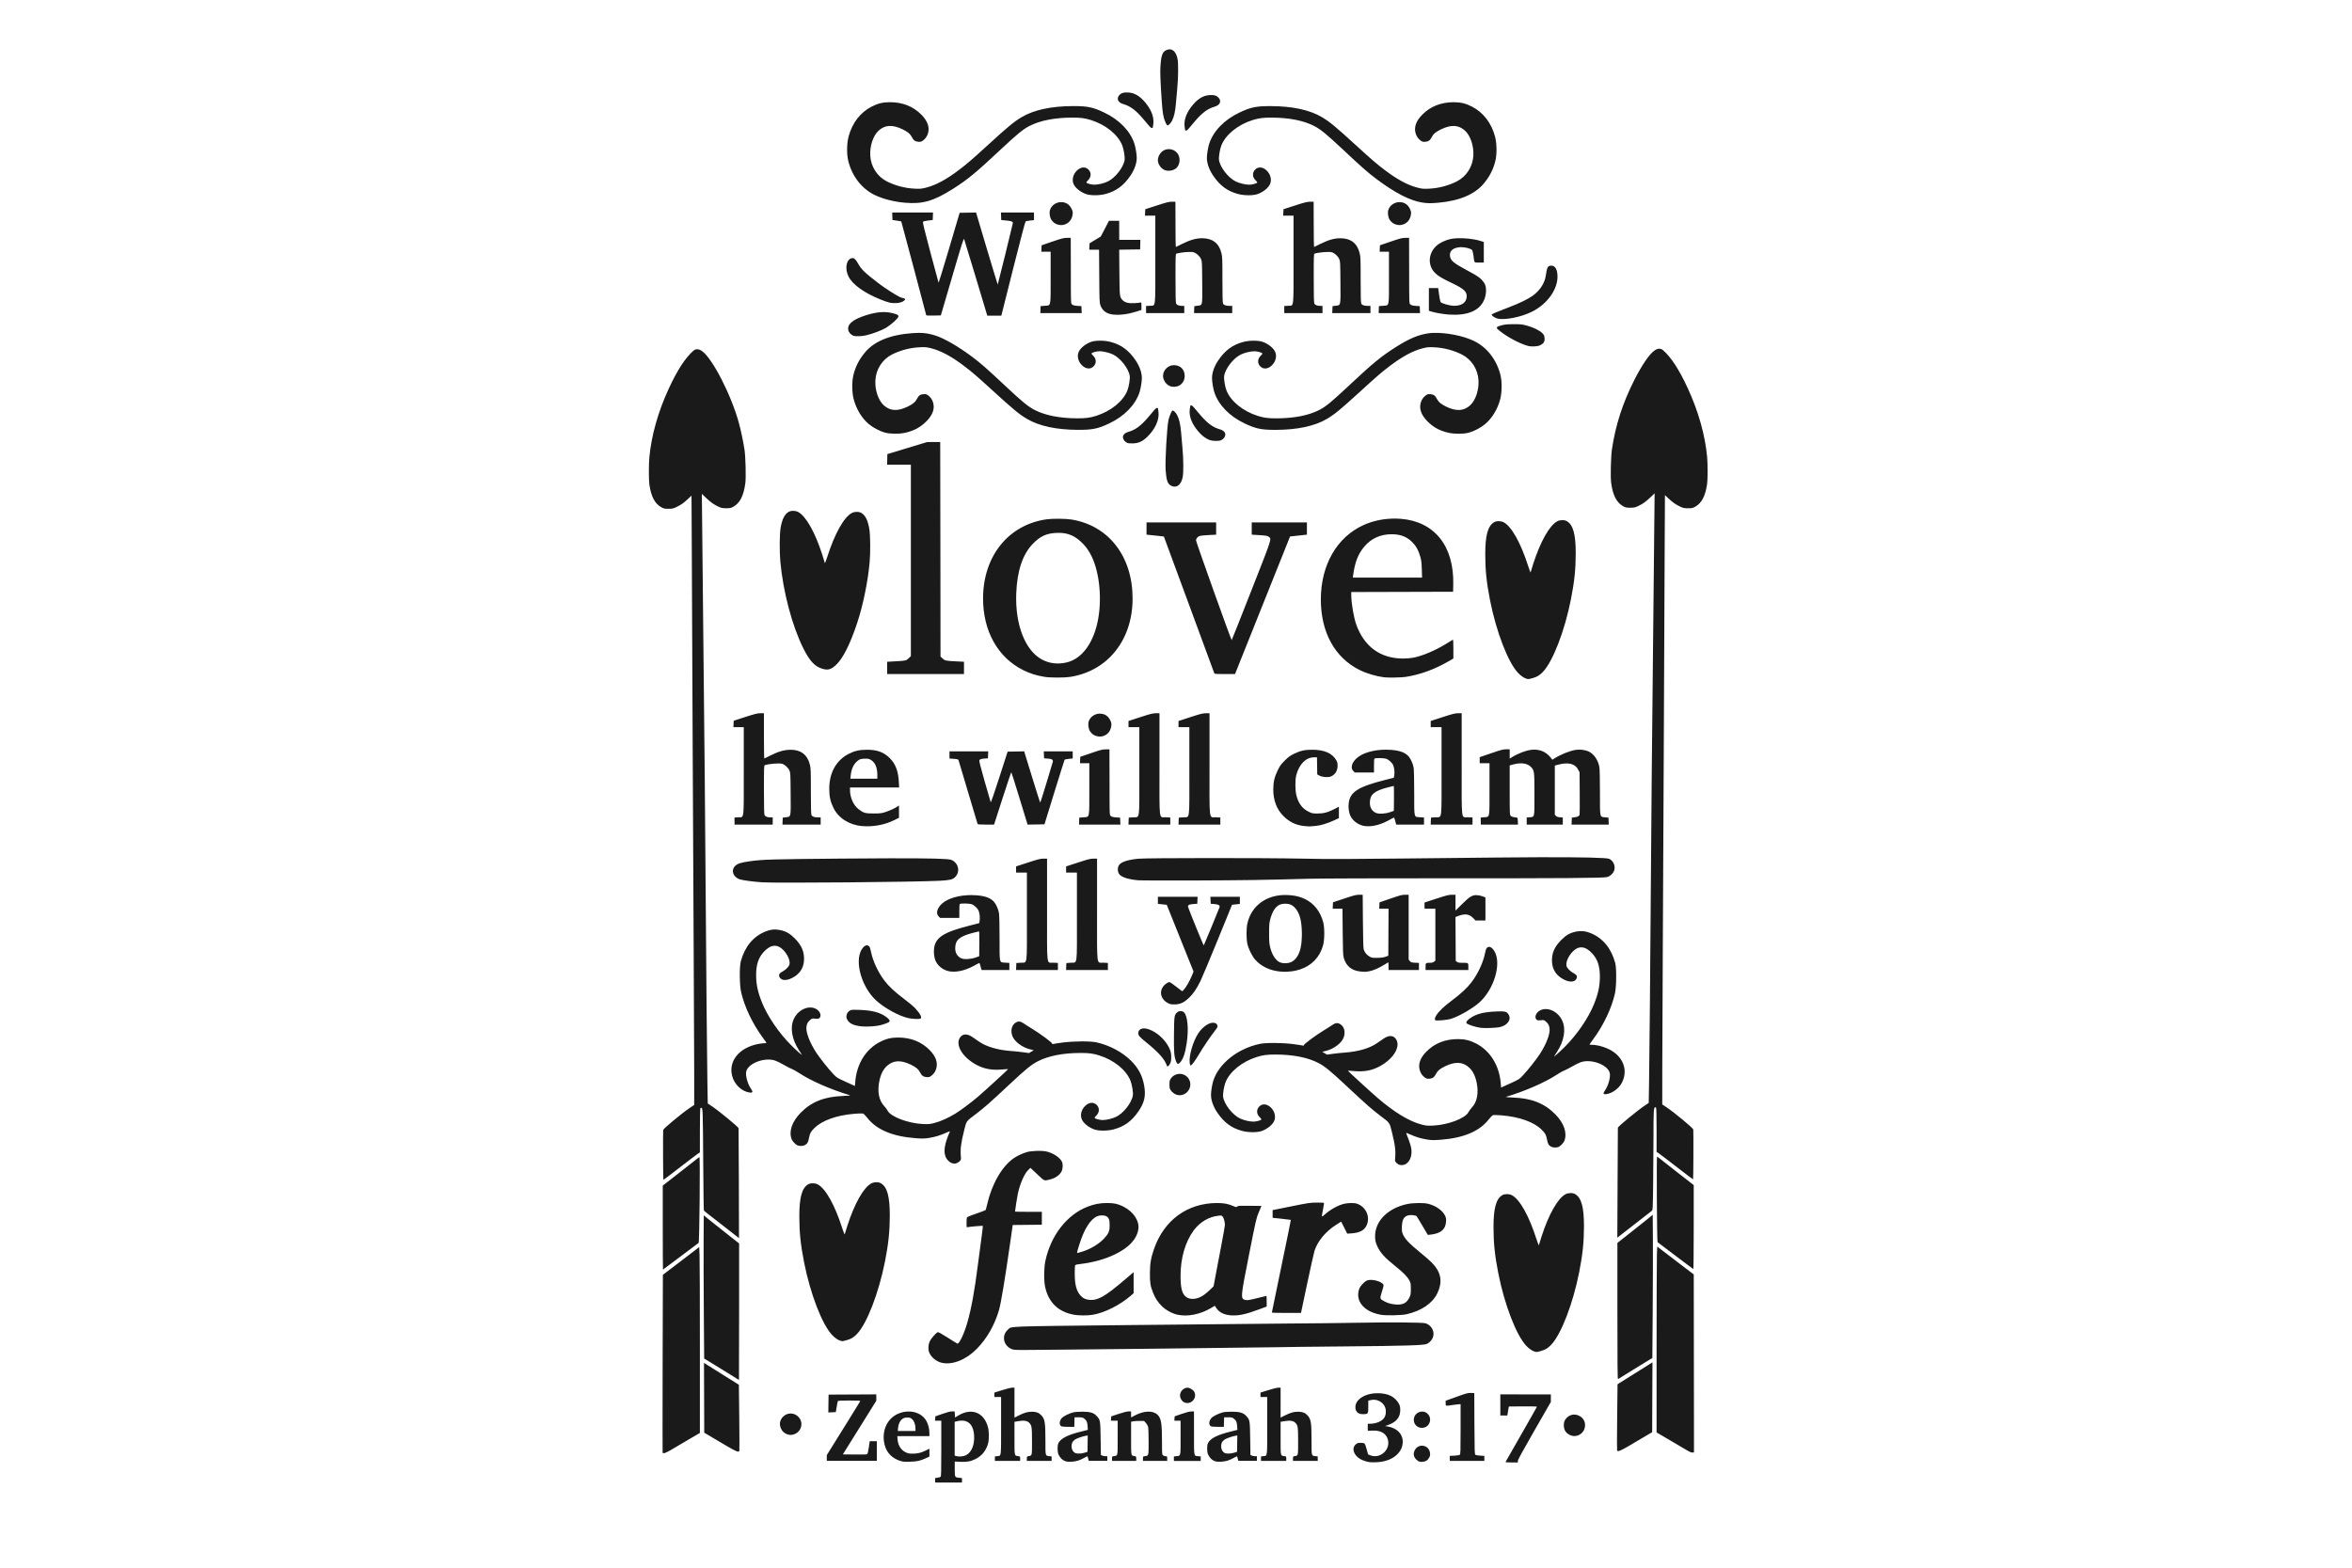 <?xml version="1.0" encoding="UTF-8" standalone="no"?>
<svg
   xmlns:dc="http://purl.org/dc/elements/1.1/"
   xmlns:cc="http://creativecommons.org/ns#"
   xmlns:rdf="http://www.w3.org/1999/02/22-rdf-syntax-ns#"
   xmlns:svg="http://www.w3.org/2000/svg"
   xmlns="http://www.w3.org/2000/svg"
   id="svg147324"
   version="1.1"
   viewBox="0 0 396.875 264.583"
   height="1000"
   width="1500">
  <defs
     id="defs147318" />
  <g
     transform="translate(0,-32.417)"
     id="layer1">
    <path
       id="path146801"
       d="m 197.458,40.746 c -0.196,-0.018 -0.406,0.018 -0.625,0.113 -0.677,0.299 -0.889,0.856 -1.014,2.668 -0.075,1.083 -0.025,2.376 0.208,5.878 0.143,2.113 0.266,2.819 0.638,3.676 0.119,0.275 0.264,0.5 0.324,0.5 0.2,0 0.528,-0.33 0.767,-0.769 0.341,-0.627 0.562,-1.592 0.668,-2.911 0.051,-0.632 0.155,-1.816 0.232,-2.629 0.172,-1.826 0.191,-4.149 0.04,-4.917 -0.193,-0.975 -0.651,-1.548 -1.239,-1.609 z m -7.566,7.281 c -0.454,0.028 -0.739,0.151 -0.986,0.409 -0.569,0.594 -0.29,1.28 0.627,1.544 1.149,0.331 2.023,0.961 3.202,2.307 0.477,0.545 0.996,1.157 1.154,1.36 0.159,0.207 0.358,0.368 0.451,0.368 0.091,0 0.168,-0.011 0.168,-0.025 2.8e-4,-0.011 0.04,-0.255 0.085,-0.54 0.171,-1.049 -0.186,-2.197 -1.049,-3.36 -0.991,-1.337 -1.991,-1.994 -3.137,-2.063 -0.194,-0.011 -0.365,-0.011 -0.516,-0.004 z m 14.715,0.433 c -0.151,-0.007 -0.322,-0.004 -0.516,0.007 -1.147,0.068 -2.146,0.725 -3.137,2.063 -0.862,1.163 -1.22,2.311 -1.048,3.36 0.047,0.286 0.085,0.528 0.085,0.54 3.5e-4,0.011 0.077,0.025 0.168,0.025 0.093,0 0.291,-0.164 0.451,-0.371 0.158,-0.203 0.677,-0.813 1.154,-1.358 1.179,-1.347 2.053,-1.977 3.202,-2.308 0.918,-0.265 1.197,-0.95 0.627,-1.544 -0.247,-0.258 -0.532,-0.384 -0.986,-0.411 z m -54.475,1.206 c -1.16,0 -2.019,0.21 -3.066,0.751 -1.9,0.981 -3.266,2.759 -3.874,5.042 -0.317,1.188 -0.337,3 -0.048,4.151 0.636,2.532 2.23,4.602 4.372,5.676 1.338,0.671 3.267,1.175 5.133,1.34 h 0.002 c 3.039,0.268 4.878,-0.262 8.175,-2.352 2.452,-1.554 3.868,-2.722 7.985,-6.58 2.837,-2.659 3.803,-3.451 4.898,-4.016 1.789,-0.922 4.254,-1.406 7.2,-1.413 1.445,-0.003 2.138,0.086 3.18,0.413 2.489,0.781 4.562,2.463 5.279,4.283 0.254,0.643 0.469,1.961 0.399,2.445 -0.181,1.251 -1.588,3.052 -2.852,3.647 -0.649,0.306 -1.618,0.536 -2.263,0.536 -0.476,0 -1.24,-0.209 -1.336,-0.364 -0.025,-0.047 0.084,-0.208 0.249,-0.36 0.581,-0.533 0.622,-1.307 0.1,-1.83 -0.515,-0.515 -1.262,-0.465 -1.905,0.127 -0.674,0.621 -0.925,1.553 -0.617,2.289 0.276,0.662 1.135,1.362 2.103,1.716 0.734,0.268 2.223,0.27 3.257,0.002 1.814,-0.47 3.094,-1.408 4.251,-3.113 0.676,-0.997 1.059,-2.08 1.059,-3 0,-0.585 -0.204,-1.82 -0.399,-2.405 -0.711,-2.142 -2.555,-4.037 -5.109,-5.249 -1.889,-0.896 -2.826,-1.088 -5.24,-1.081 -3.694,0.011 -6.6,0.636 -8.667,1.864 -1.297,0.771 -2.258,1.564 -5.692,4.7 -2.831,2.585 -3.536,3.192 -5.004,4.299 -2.033,1.534 -3.798,2.479 -5.39,2.888 -0.828,0.213 -1.006,0.229 -2.002,0.184 -1.591,-0.073 -3.267,-0.512 -4.662,-1.221 -1.635,-0.831 -2.703,-2.496 -2.803,-4.368 -0.088,-1.638 0.493,-3.365 1.413,-4.206 1.06,-0.969 2.317,-1.043 4.002,-0.239 0.871,0.416 1.314,0.77 1.557,1.247 0.318,0.624 0.58,0.829 1.119,0.872 0.375,0.032 0.51,-0.001 0.753,-0.168 0.466,-0.32 0.775,-0.768 0.921,-1.34 0.257,-1.007 -0.119,-2.021 -1.129,-3.05 -1.388,-1.414 -3.173,-2.121 -5.346,-2.121 z m 95.192,0 c -2.173,0 -3.957,0.708 -5.346,2.121 -1.011,1.029 -1.384,2.043 -1.127,3.05 0.146,0.572 0.453,1.02 0.919,1.34 0.244,0.167 0.378,0.198 0.753,0.168 0.539,-0.043 0.802,-0.249 1.119,-0.872 0.243,-0.477 0.686,-0.831 1.557,-1.247 1.684,-0.804 2.941,-0.73 4.002,0.239 0.92,0.841 1.501,2.57 1.413,4.208 -0.1,1.872 -1.169,3.535 -2.803,4.366 -1.394,0.709 -3.07,1.148 -4.661,1.221 -0.996,0.046 -1.174,0.028 -2.002,-0.184 -1.593,-0.409 -3.358,-1.355 -5.39,-2.888 -1.468,-1.108 -2.173,-1.714 -5.004,-4.299 -3.434,-3.136 -4.395,-3.929 -5.692,-4.7 -2.067,-1.228 -4.973,-1.853 -8.667,-1.864 -2.415,-0.007 -3.352,0.187 -5.24,1.083 -2.554,1.212 -4.398,3.104 -5.109,5.246 -0.194,0.585 -0.399,1.82 -0.399,2.405 0,0.919 0.382,2.003 1.059,3 1.156,1.705 2.436,2.643 4.251,3.113 1.034,0.268 2.523,0.266 3.257,-0.002 0.968,-0.355 1.827,-1.055 2.103,-1.716 0.308,-0.735 0.057,-1.67 -0.615,-2.289 -0.641,-0.591 -1.391,-0.644 -1.901,-0.134 -0.527,0.527 -0.49,1.302 0.088,1.832 0.168,0.154 0.28,0.317 0.254,0.364 -0.096,0.155 -0.86,0.364 -1.336,0.364 -0.644,0 -1.613,-0.23 -2.263,-0.536 -1.264,-0.596 -2.671,-2.396 -2.852,-3.647 -0.07,-0.484 0.145,-1.802 0.399,-2.445 0.717,-1.82 2.79,-3.502 5.279,-4.283 1.042,-0.327 1.735,-0.416 3.18,-0.413 2.945,0.007 5.411,0.49 7.2,1.413 1.096,0.565 2.062,1.357 4.898,4.016 3.193,2.993 4.152,3.837 5.603,4.927 3.12,2.343 5.673,3.657 7.724,3.975 0.892,0.139 1.415,0.146 2.662,0.039 3.651,-0.315 6.285,-1.44 7.811,-3.338 0.963,-1.197 1.519,-2.293 1.868,-3.686 0.289,-1.151 0.268,-2.964 -0.048,-4.151 -0.608,-2.283 -1.974,-4.061 -3.874,-5.042 -1.047,-0.541 -1.906,-0.751 -3.067,-0.751 z m -48.313,7.932 c -0.425,0.049 -0.834,0.247 -1.137,0.601 -0.294,0.343 -0.495,0.84 -0.494,1.223 0.001,0.642 0.431,1.324 1.034,1.644 0.596,0.315 1.582,0.179 2.083,-0.287 0.564,-0.526 0.713,-1.527 0.334,-2.245 -0.364,-0.689 -1.112,-1.017 -1.82,-0.935 z m 1.33,8.862 -0.587,0.002 c -0.491,6.04e-4 -0.911,0.105 -2.546,0.634 l -1.957,0.632 -0.025,0.542 -0.025,0.54 h 0.874 0.874 v 7.388 c 0,8.582 0.097,7.768 -0.947,7.827 l -0.619,0.036 v 0.599 l 0.011,0.599 h 3.22 3.22 v -0.609 -0.609 h -0.38 c -0.525,0 -0.883,-0.142 -1,-0.399 -0.068,-0.152 -0.1,-1.435 -0.1,-4.299 0,-3.811 0.011,-4.083 0.152,-4.125 0.768,-0.227 2.409,-0.359 2.876,-0.233 0.475,0.128 1.036,0.631 1.271,1.138 0.172,0.374 0.185,0.554 0.208,3.923 0.032,4.103 0.079,3.867 -0.81,3.975 l -0.522,0.065 -0.025,0.587 -0.025,0.587 h 3.224 3.222 V 84.65 84.04 h -0.466 c -0.609,0 -0.967,-0.13 -1.089,-0.399 -0.068,-0.152 -0.1,-1.367 -0.1,-4.03 0,-3.529 -0.011,-3.862 -0.174,-4.5 -0.421,-1.659 -1.512,-2.49 -3.261,-2.486 -1.014,0.003 -2.007,0.284 -3.352,0.951 -0.55,0.273 -1.031,0.51 -1.067,0.526 -0.04,0.014 -0.065,-1.695 -0.065,-3.805 z m 23.322,0 -0.587,0.002 c -0.491,6.04e-4 -0.909,0.105 -2.544,0.634 l -1.959,0.632 -0.025,0.542 -0.025,0.54 h 0.874 0.874 v 7.388 c 0,8.582 0.098,7.768 -0.947,7.827 l -0.619,0.036 v 0.599 l 0.011,0.599 h 3.22 3.22 v -0.609 -0.609 h -0.378 c -0.525,0 -0.885,-0.142 -1.002,-0.399 -0.068,-0.152 -0.099,-1.435 -0.099,-4.299 0,-3.811 0.011,-4.083 0.152,-4.125 0.768,-0.227 2.411,-0.359 2.878,-0.233 0.475,0.128 1.034,0.631 1.269,1.138 0.172,0.374 0.185,0.554 0.208,3.923 0.032,4.103 0.079,3.867 -0.81,3.975 l -0.522,0.065 -0.025,0.587 -0.025,0.587 h 3.224 3.224 v -0.609 -0.609 h -0.466 c -0.609,0 -0.967,-0.13 -1.089,-0.399 -0.068,-0.152 -0.1,-1.367 -0.1,-4.03 0,-3.529 -0.011,-3.862 -0.174,-4.5 -0.421,-1.659 -1.514,-2.49 -3.263,-2.486 -1.014,0.003 -2.007,0.284 -3.352,0.951 -0.55,0.273 -1.029,0.51 -1.065,0.526 -0.036,0.014 -0.067,-1.695 -0.067,-3.805 z m -42.605,0.069 c -0.826,-0.007 -1.622,0.538 -1.868,1.285 -0.169,0.511 -0.06,1.303 0.234,1.72 0.325,0.459 0.621,0.668 1.129,0.8 h 0.002 c 1.201,0.308 2.311,-0.484 2.441,-1.747 0.04,-0.389 0.011,-0.544 -0.185,-0.939 -0.362,-0.739 -0.943,-1.111 -1.755,-1.119 z m 57.088,0 c -0.826,-0.007 -1.622,0.538 -1.868,1.285 -0.168,0.511 -0.06,1.303 0.235,1.72 0.325,0.46 0.621,0.668 1.131,0.8 1.202,0.31 2.311,-0.483 2.441,-1.747 0.04,-0.389 0.011,-0.544 -0.184,-0.939 -0.362,-0.739 -0.943,-1.111 -1.755,-1.119 z m -71.447,1.755 -1.384,0.025 -1.386,0.025 -1.757,5.949 c -0.967,3.272 -1.78,5.895 -1.803,5.829 -0.021,-0.065 -0.644,-2.363 -1.376,-5.109 -1.002,-3.755 -1.31,-5.028 -1.243,-5.135 0.064,-0.102 0.308,-0.169 0.862,-0.231 l 0.775,-0.087 0.025,-0.629 0.025,-0.632 h -3.445 -3.445 l 0.025,0.63 0.025,0.629 0.725,0.103 c 0.399,0.057 0.739,0.116 0.755,0.132 0.032,0.032 4.22,15.771 4.22,15.859 0.011,0.032 0.551,0.046 1.225,0.032 l 1.235,-0.025 1.919,-6.55 c 1.721,-5.872 1.93,-6.526 2.018,-6.309 0.054,0.133 0.953,3.09 1.998,6.572 l 1.901,6.331 h 1.186 1.186 l 1.984,-7.898 c 1.19,-4.738 2.033,-7.938 2.109,-7.999 0.07,-0.056 0.418,-0.128 0.773,-0.162 l 0.646,-0.061 V 68.93 68.288 h -2.789 -2.789 l 0.025,0.632 0.025,0.63 0.897,0.089 c 0.876,0.087 1.057,0.163 1.061,0.445 0.001,0.112 -2.511,10.321 -2.55,10.359 -0.011,0.018 -0.845,-2.716 -1.846,-6.066 z m 22.429,1.397 -0.692,1.328 -0.694,1.328 -0.945,0.571 -0.945,0.571 -0.025,0.538 -0.025,0.538 h 0.826 0.826 l 0.032,4.459 c 0.025,4.072 0.044,4.499 0.19,4.91 0.336,0.943 1.044,1.46 2.164,1.581 h 0.003 c 1.129,0.122 2.526,-0.06 3.955,-0.518 l 0.808,-0.259 V 84.07 c 0,-0.587 -0.018,-0.651 -0.149,-0.599 -0.083,0.032 -0.525,0.08 -0.982,0.107 -1.039,0.064 -1.658,-0.092 -2.057,-0.514 -0.495,-0.527 -0.499,-0.561 -0.534,-4.7 l -0.032,-3.805 1.767,-0.025 1.767,-0.025 0.021,-0.804 0.021,-0.806 h -1.787 -1.787 v -1.609 -1.611 h -0.864 z m -6.451,2.872 -0.631,0.007 c -0.547,0.004 -0.873,0.087 -2.457,0.629 l -1.828,0.625 -0.025,0.544 -0.025,0.544 h 0.787 0.787 v 4.342 c 0,5.112 0.086,4.694 -1.006,4.783 l -0.692,0.057 -0.025,0.587 h 0.011 l -0.025,0.587 h 3.489 3.488 l -0.025,-0.587 -0.025,-0.587 -0.435,-0.025 c -0.703,-0.036 -0.998,-0.107 -1.178,-0.287 -0.165,-0.164 -0.17,-0.339 -0.17,-5.696 z m 57.088,0 -0.629,0.007 c -0.547,0.004 -0.875,0.087 -2.459,0.629 l -1.828,0.625 -0.025,0.544 -0.025,0.544 h 0.787 0.787 v 4.342 c 0,5.112 0.089,4.694 -1.004,4.783 l -0.692,0.057 -0.025,0.587 -0.018,0.587 h 3.49 3.49 l -0.025,-0.587 -0.025,-0.587 -0.435,-0.025 c -0.703,-0.036 -1,-0.107 -1.18,-0.287 -0.165,-0.164 -0.17,-0.339 -0.17,-5.696 z m 8.096,0.075 c -0.421,0.018 -0.81,0.064 -1.136,0.135 -0.855,0.187 -1.846,0.673 -2.364,1.158 -1.388,1.298 -1.474,3.319 -0.197,4.579 0.52,0.513 1.164,0.895 2.856,1.702 2.058,0.982 2.553,1.461 2.465,2.378 -0.093,0.976 -0.985,1.525 -2.33,1.437 -0.659,-0.043 -1.847,-0.394 -2.054,-0.605 -0.06,-0.062 -0.181,-0.621 -0.267,-1.243 l -0.158,-1.131 h -0.783 -0.783 v 1.915 1.913 l 0.332,0.109 c 0.658,0.216 2.114,0.469 3.056,0.532 h 0.002 c 3.058,0.204 5.057,-0.599 5.882,-2.362 0.47,-1.005 0.502,-2.333 0.071,-2.963 -0.554,-0.809 -0.978,-1.117 -3.032,-2.214 -2.185,-1.168 -2.677,-1.593 -2.759,-2.388 -0.086,-0.83 0.563,-1.374 1.72,-1.441 0.751,-0.043 1.763,0.197 2.012,0.48 0.08,0.09 0.178,0.48 0.237,0.937 0.168,1.3 0.067,1.176 0.966,1.176 h 0.781 V 74.994 73.255 l -0.583,-0.18 c -1.109,-0.343 -2.672,-0.507 -3.935,-0.447 z m -102.126,3.358 c -0.928,0.186 -1.216,1.747 -0.569,3.071 0.668,1.365 2.597,2.76 5.388,3.898 0.547,0.223 1.232,0.462 1.522,0.528 0.791,0.181 1.799,0.097 2.285,-0.188 0.465,-0.272 0.475,-0.489 0.025,-0.565 -0.167,-0.028 -0.46,-0.133 -0.652,-0.233 -0.807,-0.419 -2.516,-1.525 -3.4,-2.202 -2.509,-1.922 -2.976,-2.377 -3.603,-3.5 -0.358,-0.641 -0.652,-0.879 -0.998,-0.81 z m 118.038,1.265 c -0.6,0 -0.73,0.238 -0.949,1.741 -0.181,1.239 -1.008,2.489 -2.22,3.354 -0.781,0.557 -2.26,1.276 -3.941,1.913 -1.917,0.727 -2.924,1.149 -2.955,1.239 -0.053,0.159 0.483,0.545 0.935,0.672 1.176,0.331 4.043,-0.232 5.874,-1.152 2.643,-1.327 4.414,-3.868 4.289,-6.153 -0.058,-1.048 -0.418,-1.613 -1.032,-1.613 z M 148.817,85.092 c -0.808,0.036 -1.683,0.209 -2.694,0.53 -2.275,0.723 -3.238,1.562 -2.963,2.581 0.1,0.373 0.515,0.787 0.897,0.897 0.397,0.115 1.434,0.068 2.111,-0.095 1.156,-0.278 2.633,-0.84 3.372,-1.283 0.384,-0.23 1.01,-0.714 1.391,-1.077 0.853,-0.812 0.88,-0.999 0.182,-1.231 -0.746,-0.248 -1.487,-0.356 -2.295,-0.322 z m 106.609,2.04 c -1.109,0.001 -1.472,0.036 -2.036,0.188 -1.072,0.294 -1.082,0.385 -0.118,1.113 1.339,1.011 3.21,1.986 4.502,2.346 h 0.002 c 0.664,0.184 1.673,0.133 2.146,-0.109 0.557,-0.286 0.754,-0.622 0.706,-1.2 -0.036,-0.41 -0.087,-0.526 -0.381,-0.828 -0.438,-0.451 -1.501,-0.97 -2.603,-1.273 -0.777,-0.213 -1.014,-0.238 -2.218,-0.237 z m -100.363,1.465 c -0.335,-0.002 -0.688,0.011 -1.069,0.04 -3.854,0.284 -6.535,1.391 -8.113,3.352 -0.963,1.197 -1.518,2.295 -1.868,3.688 -0.289,1.151 -0.269,2.964 0.048,4.151 0.442,1.66 1.365,3.175 2.53,4.155 0.719,0.605 1.881,1.217 2.753,1.451 0.827,0.222 2.308,0.244 3.273,0.047 1.53,-0.313 2.702,-0.937 3.73,-1.984 1.011,-1.029 1.386,-2.043 1.129,-3.05 -0.145,-0.572 -0.455,-1.02 -0.921,-1.34 -0.244,-0.167 -0.378,-0.196 -0.753,-0.166 -0.539,0.043 -0.802,0.247 -1.119,0.87 -0.244,0.477 -0.686,0.833 -1.557,1.249 -1.684,0.804 -2.941,0.728 -4.002,-0.241 -0.92,-0.841 -1.501,-2.568 -1.413,-4.206 0.1,-1.872 1.169,-3.537 2.803,-4.368 1.394,-0.709 3.07,-1.146 4.661,-1.218 0.996,-0.046 1.174,-0.028 2.002,0.184 1.593,0.409 3.358,1.355 5.39,2.888 1.468,1.108 2.173,1.714 5.004,4.299 3.434,3.136 4.395,3.927 5.692,4.698 2.067,1.228 4.973,1.855 8.667,1.866 2.415,0.007 3.352,-0.187 5.24,-1.083 2.554,-1.212 4.398,-3.104 5.109,-5.246 0.195,-0.585 0.399,-1.82 0.399,-2.405 0,-0.92 -0.382,-2.002 -1.059,-3 -1.156,-1.705 -2.437,-2.643 -4.251,-3.113 -1.034,-0.268 -2.523,-0.268 -3.257,0 -0.968,0.355 -1.827,1.057 -2.103,1.718 -0.308,0.735 -0.057,1.668 0.615,2.287 0.641,0.591 1.391,0.644 1.901,0.133 0.527,-0.527 0.49,-1.3 -0.088,-1.83 -0.168,-0.154 -0.28,-0.319 -0.253,-0.366 0.096,-0.155 0.86,-0.362 1.336,-0.362 0.644,0 1.614,0.228 2.263,0.534 1.264,0.596 2.671,2.396 2.852,3.647 0.07,0.485 -0.145,1.802 -0.399,2.445 -0.717,1.82 -2.79,3.502 -5.279,4.283 -1.042,0.327 -1.735,0.418 -3.18,0.415 -2.945,-0.007 -5.411,-0.492 -7.2,-1.415 -1.096,-0.565 -2.062,-1.357 -4.898,-4.016 -3.193,-2.993 -4.152,-3.835 -5.603,-4.925 -2.294,-1.723 -4.677,-3.108 -6.208,-3.609 -0.955,-0.312 -1.802,-0.456 -2.807,-0.461 z m 86.789,0.002 c -0.309,0.011 -0.602,0.039 -0.872,0.079 -1.71,0.259 -3.221,0.903 -5.479,2.334 -2.452,1.554 -3.868,2.722 -7.985,6.58 -2.837,2.659 -3.803,3.451 -4.898,4.016 -1.789,0.922 -4.254,1.408 -7.2,1.415 -1.445,0.003 -2.138,-0.088 -3.18,-0.415 -2.489,-0.781 -4.562,-2.463 -5.279,-4.283 -0.254,-0.643 -0.469,-1.961 -0.399,-2.445 0.181,-1.251 1.588,-3.052 2.852,-3.647 0.649,-0.306 1.618,-0.534 2.263,-0.534 0.476,0 1.24,0.207 1.336,0.362 0.025,0.047 -0.084,0.211 -0.249,0.362 -0.581,0.533 -0.622,1.307 -0.099,1.83 0.515,0.515 1.262,0.465 1.905,-0.128 0.674,-0.621 0.925,-1.553 0.617,-2.289 -0.276,-0.662 -1.135,-1.364 -2.103,-1.718 -0.734,-0.268 -2.223,-0.268 -3.257,0 -1.814,0.47 -3.094,1.408 -4.251,3.113 -0.676,0.997 -1.059,2.08 -1.059,3 0,0.585 0.204,1.82 0.399,2.405 0.711,2.142 2.555,4.035 5.109,5.246 1.889,0.896 2.826,1.09 5.24,1.083 3.694,-0.011 6.6,-0.638 8.667,-1.866 1.297,-0.771 2.258,-1.562 5.692,-4.698 2.831,-2.585 3.536,-3.192 5.004,-4.299 2.033,-1.533 3.798,-2.479 5.39,-2.888 0.828,-0.213 1.006,-0.229 2.002,-0.184 1.591,0.073 3.267,0.51 4.662,1.219 1.635,0.831 2.703,2.496 2.803,4.368 0.088,1.638 -0.493,3.365 -1.413,4.206 -1.06,0.969 -2.317,1.045 -4.002,0.241 -0.871,-0.416 -1.314,-0.772 -1.557,-1.249 -0.318,-0.624 -0.58,-0.827 -1.119,-0.87 -0.375,-0.032 -0.51,-8.89e-4 -0.753,0.166 -0.466,0.32 -0.775,0.768 -0.921,1.34 -0.257,1.007 0.119,2.023 1.129,3.052 1.006,1.024 2.084,1.613 3.569,1.949 1.007,0.228 2.509,0.225 3.399,-0.007 0.902,-0.236 2.054,-0.839 2.789,-1.457 1.165,-0.981 2.088,-2.496 2.53,-4.155 0.317,-1.188 0.337,-3 0.048,-4.151 -0.636,-2.532 -2.23,-4.602 -4.372,-5.676 -1.822,-0.914 -4.794,-1.492 -6.959,-1.403 z m 38.112,2.672 c -0.236,0.007 -0.495,0.107 -0.765,0.291 -0.858,0.585 -2.134,2.442 -3.413,4.965 -1.973,3.892 -3.177,7.615 -3.789,11.719 -0.181,1.212 -0.264,4.684 -0.135,5.639 0.287,2.129 0.91,3.347 2.026,3.965 0.415,0.23 0.545,0.259 1.204,0.257 0.648,-0.001 0.813,-0.036 1.326,-0.277 0.798,-0.376 1.288,-0.727 2.097,-1.5 l 0.686,-0.656 -0.057,5.22 c -0.063,5.801 -0.362,35.067 -0.439,43.075 -0.025,2.824 -0.086,10.481 -0.134,17.015 -0.116,16.178 -0.241,30.069 -0.31,34.173 l -0.057,3.409 -0.708,0.472 c -1.178,0.784 -4.484,3.508 -4.496,3.702 -0.002,0.032 -0.021,4.224 -0.051,9.315 h 0.002 l -0.046,9.256 0.68,-0.534 c 0.374,-0.294 1.641,-1.281 2.813,-2.19 1.173,-0.909 2.212,-1.721 2.312,-1.803 0.178,-0.148 0.185,-0.234 0.241,-4.491 0.032,-2.388 0.057,-6.033 0.057,-8.1 0,-4.041 0.039,-4.815 0.241,-4.892 0.07,-0.028 0.16,0.007 0.202,0.073 0.043,0.067 0.078,1.771 0.079,3.787 v 3.664 l 0.371,0.245 c 0.203,0.134 1.575,1.177 3.048,2.318 1.473,1.141 2.705,2.073 2.741,2.073 0.051,-2.1e-4 0.08,-8.009 0.032,-8.414 -0.025,-0.241 -3.2,-2.875 -4.516,-3.751 l -0.719,-0.48 0.003,-5.969 c 0.002,-3.283 0.04,-11.746 0.081,-18.806 0.043,-7.06 0.12,-22.764 0.171,-34.897 0.051,-12.133 0.118,-26.809 0.145,-32.612 l 0.053,-10.552 0.589,0.555 c 0.719,0.678 1.216,1.026 1.982,1.387 0.513,0.241 0.678,0.276 1.326,0.277 0.659,10e-4 0.789,-0.029 1.204,-0.257 1.088,-0.603 1.721,-1.806 2.012,-3.832 0.113,-0.792 0.115,-3.393 0.002,-4.613 -0.336,-3.644 -1.483,-7.704 -3.263,-11.554 -1.466,-3.171 -2.806,-5.23 -4.186,-6.433 -0.191,-0.167 -0.409,-0.246 -0.646,-0.237 z m -162.296,0.087 c -0.237,-0.007 -0.455,0.07 -0.646,0.237 -1.38,1.203 -2.72,3.261 -4.186,6.433 -1.78,3.85 -2.926,7.909 -3.263,11.554 -0.113,1.22 -0.11,3.821 0.003,4.613 0.29,2.025 0.922,3.229 2.01,3.832 0.415,0.23 0.547,0.259 1.206,0.257 0.648,-10e-4 0.811,-0.036 1.324,-0.277 0.766,-0.361 1.263,-0.709 1.982,-1.387 l 0.589,-0.555 0.053,10.552 c 0.025,5.804 0.093,20.479 0.145,32.612 0.052,12.133 0.13,27.838 0.171,34.898 0.043,7.06 0.079,15.523 0.081,18.806 l 0.003,5.969 -0.719,0.48 c -1.316,0.876 -4.488,3.509 -4.516,3.751 -0.048,0.405 -0.018,8.414 0.032,8.414 0.036,1e-4 1.267,-0.932 2.741,-2.073 1.473,-1.141 2.845,-2.184 3.048,-2.318 l 0.371,-0.245 0.002,-3.664 c 7.9e-4,-2.016 0.036,-3.72 0.077,-3.787 0.042,-0.066 0.136,-0.099 0.208,-0.071 0.202,0.078 0.224,0.8 0.277,9.363 0.025,4.326 0.076,7.912 0.111,7.971 0.036,0.058 0.533,0.464 1.107,0.899 0.574,0.435 1.886,1.455 2.915,2.269 h 0.002 c 1.029,0.814 1.883,1.483 1.899,1.486 0.018,0.003 -0.045,-18.124 -0.069,-18.549 -0.011,-0.194 -3.317,-2.918 -4.495,-3.702 l -0.706,-0.472 -0.059,-3.409 c -0.068,-4.104 -0.192,-17.995 -0.308,-34.173 -0.046,-6.533 -0.108,-14.191 -0.136,-17.015 -0.077,-8.008 -0.376,-37.274 -0.439,-43.075 l -0.057,-5.22 0.686,0.656 c 0.809,0.773 1.299,1.124 2.097,1.5 0.513,0.241 0.678,0.276 1.326,0.277 0.659,0.001 0.791,-0.029 1.206,-0.257 1.116,-0.618 1.737,-1.836 2.024,-3.965 0.129,-0.955 0.045,-4.427 -0.136,-5.639 -0.2,-1.341 -0.613,-3.313 -0.953,-4.548 -1.313,-4.77 -4.488,-10.935 -6.248,-12.137 -0.27,-0.185 -0.528,-0.282 -0.765,-0.292 z m 80.407,2.688 c -0.975,0 -1.823,0.845 -1.826,1.818 -0.001,0.648 0.481,1.398 1.081,1.678 0.539,0.252 1.327,0.188 1.803,-0.148 0.503,-0.354 0.769,-0.887 0.769,-1.536 0,-1.087 -0.73,-1.812 -1.828,-1.812 z m 2.953,6.789 c -0.091,0 -0.168,0.011 -0.168,0.025 -3.6e-4,0.011 -0.04,0.255 -0.085,0.54 -0.171,1.045 0.187,2.204 1.038,3.346 0.765,1.027 1.537,1.664 2.362,1.953 0.482,0.169 1.474,0.182 1.844,0.025 0.387,-0.165 0.671,-0.496 0.729,-0.852 0.071,-0.44 -0.27,-0.813 -0.913,-0.998 -1.149,-0.331 -2.021,-0.959 -3.2,-2.305 -0.477,-0.545 -0.996,-1.157 -1.154,-1.36 -0.16,-0.207 -0.36,-0.371 -0.453,-0.371 z m -5.817,0.435 c -0.093,0 -0.291,0.164 -0.451,0.371 -0.158,0.203 -0.677,0.816 -1.154,1.36 -1.18,1.347 -2.053,1.974 -3.202,2.305 -0.643,0.185 -0.982,0.558 -0.911,0.998 0.056,0.346 0.334,0.678 0.709,0.852 v 0.002 c 0.178,0.083 0.495,0.111 1,0.091 0.908,-0.036 1.526,-0.308 2.277,-1.002 1.445,-1.335 2.21,-3.041 1.986,-4.415 -0.046,-0.286 -0.085,-0.528 -0.085,-0.54 -3.9e-4,-0.011 -0.077,-0.025 -0.168,-0.025 z m 2.647,0.435 c -0.137,0 -0.5,0.833 -0.682,1.567 -0.257,1.035 -0.596,6.927 -0.488,8.487 0.123,1.785 0.338,2.363 0.988,2.664 0.88,0.407 1.635,-0.188 1.893,-1.492 0.151,-0.767 0.131,-3.09 -0.043,-4.917 -0.077,-0.814 -0.18,-1.997 -0.23,-2.629 -0.106,-1.318 -0.329,-2.284 -0.67,-2.911 -0.239,-0.439 -0.568,-0.769 -0.767,-0.769 z m -39.209,5.309 -1.109,0.007 -1.109,0.007 -3.35,1.016 -3.35,1.016 -0.021,0.893 -0.021,0.891 h 2.004 2.004 v 16.158 16.158 l -0.383,0.366 c -0.427,0.409 -0.416,0.408 -2.597,0.526 l -1.022,0.057 v 1.032 1.034 h 6.483 6.483 v -1.037 -1.034 l -1.109,-0.054 c -2.016,-0.1 -2.096,-0.117 -2.496,-0.49 l -0.356,-0.332 -0.021,-18.106 z m -24.797,11.62 c -0.292,-0.003 -0.578,0.056 -0.783,0.176 -0.677,0.395 -1.099,1.237 -1.35,2.692 -0.179,1.039 -0.202,3.994 -0.046,5.7 0.466,5.096 2.003,10.899 3.882,14.646 1.073,2.14 1.943,3.07 3.216,3.439 0.946,0.274 1.445,0.137 2.277,-0.623 1.157,-1.057 2.384,-3.482 3.577,-7.064 0.991,-2.977 1.812,-6.955 2.111,-10.224 0.156,-1.706 0.13,-4.661 -0.048,-5.7 -0.251,-1.456 -0.671,-2.297 -1.348,-2.692 -0.411,-0.24 -1.141,-0.234 -1.609,0.018 -1.336,0.707 -2.899,3.506 -4.145,7.422 -0.211,0.664 -0.389,1.098 -0.409,1 -0.018,-0.096 -0.212,-0.722 -0.427,-1.393 -1.217,-3.787 -2.753,-6.507 -4.071,-7.204 -0.233,-0.124 -0.533,-0.188 -0.826,-0.19 z m 100.875,1.322 c -1.645,0.069 -3.234,0.438 -4.67,1.091 -4.485,2.042 -7.176,6.737 -7.18,12.533 -0.003,5.53 2.338,9.813 6.505,11.898 1.177,0.589 2.809,1.078 4.153,1.247 h 0.002 c 0.68,0.085 2.945,0.045 3.654,-0.065 2.502,-0.388 4.954,-1.293 7.418,-2.735 l 0.631,-0.369 v -1.611 c 0,-1.264 -0.021,-1.599 -0.109,-1.55 -0.06,0.036 -0.505,0.309 -0.99,0.611 -1.906,1.186 -4.212,2.16 -5.753,2.429 -0.408,0.071 -1.139,0.128 -1.623,0.128 -3.793,-9.3e-4 -6.525,-1.965 -7.892,-5.672 -0.439,-1.191 -0.864,-3.693 -0.864,-5.085 v -0.468 l 8.594,-0.025 8.592,-0.025 0.025,-1.263 c 0.135,-6.459 -3.175,-10.592 -8.839,-11.043 -0.557,-0.044 -1.111,-0.055 -1.66,-0.032 z m -56.011,0.011 c -0.81,-0.007 -1.625,0.029 -2.135,0.099 -6.431,0.922 -10.686,6.219 -10.701,13.323 -0.011,5.514 2.482,9.986 6.759,12.122 1.153,0.576 2.25,0.92 3.637,1.142 v 0.002 c 0.949,0.151 3.3,0.154 4.265,0.007 6.377,-0.978 10.571,-6.228 10.57,-13.234 -6.4e-4,-7.091 -4.012,-12.291 -10.284,-13.327 -0.494,-0.081 -1.299,-0.127 -2.109,-0.134 z m 84.889,0.235 c -0.292,0.003 -0.592,0.067 -0.826,0.19 -1.317,0.697 -2.854,3.416 -4.07,7.204 -0.215,0.67 -0.408,1.297 -0.427,1.393 -0.018,0.098 -0.198,-0.338 -0.409,-1.002 -1.246,-3.916 -2.809,-6.714 -4.145,-7.42 -0.468,-0.248 -1.198,-0.254 -1.609,-0.014 -1.062,0.621 -1.5,2.211 -1.498,5.435 0.002,2.676 0.22,4.764 0.808,7.744 1.048,5.317 3.036,10.473 4.726,12.256 0.451,0.475 0.981,0.847 1.366,0.957 0.41,0.117 0.35,0.123 1.101,-0.083 0.741,-0.203 1.184,-0.472 1.731,-1.049 1.691,-1.783 3.678,-6.939 4.726,-12.256 0.587,-2.98 0.805,-5.068 0.808,-7.744 0.002,-3.224 -0.435,-4.814 -1.498,-5.435 -0.205,-0.12 -0.491,-0.179 -0.783,-0.176 z m -70.141,0.389 v 1.03 1.03 l 1.457,0.152 c 0.802,0.084 1.462,0.159 1.469,0.166 0.011,0.007 1.903,5.144 4.212,11.414 2.309,6.27 4.231,11.488 4.271,11.596 0.071,0.195 0.087,0.196 1.797,0.196 h 1.727 l 4.641,-11.606 4.643,-11.608 0.879,-0.097 c 0.484,-0.054 1.124,-0.123 1.423,-0.154 l 0.544,-0.057 v -1.03 -1.032 h -4.655 -4.655 v 1.032 1.03 l 1.304,0.081 c 1.102,0.069 1.339,0.109 1.542,0.261 0.536,0.4 0.683,-0.054 -2.89,9.044 -1.804,4.592 -3.306,8.378 -3.338,8.412 -0.074,0.079 -6.018,-16.551 -6.018,-16.838 0,-0.295 0.296,-0.642 0.634,-0.747 0.155,-0.048 0.838,-0.115 1.52,-0.148 l 1.241,-0.059 v -1.034 -1.034 h -5.874 z m -14.567,1.759 c 1.384,0.052 2.467,0.527 3.524,1.524 0.672,0.634 1.048,1.114 1.52,1.943 1.47,2.583 2.042,7.09 1.387,10.92 -0.691,4.037 -2.685,6.841 -5.309,7.473 -1.525,0.367 -2.989,0.19 -4.263,-0.516 -2.8,-1.552 -4.471,-5.883 -4.279,-11.094 0.142,-3.851 1.086,-6.658 2.842,-8.447 1.229,-1.252 2.27,-1.724 3.965,-1.799 0.211,-0.007 0.416,-0.011 0.613,-0.004 z m 55.944,0.233 c 1.493,0.004 2.553,0.418 3.483,1.356 0.623,0.627 0.996,1.297 1.312,2.354 0.198,0.661 0.238,1 0.278,2.196 l 0.044,1.413 h -5.844 -5.843 l 0.051,-0.368 c 0.29,-2.181 0.823,-3.576 1.832,-4.799 1.181,-1.432 2.764,-2.159 4.688,-2.152 z m -106.534,30.208 c -0.491,5.7e-4 -0.909,0.105 -2.544,0.634 l -1.959,0.634 -0.025,0.54 -0.025,0.54 h 0.874 0.874 v 7.388 c 0,8.582 0.1,7.768 -0.945,7.827 l -0.621,0.036 v 0.599 h 0.011 v 0.599 h 3.218 3.22 v -0.609 -0.609 h -0.378 c -0.525,0 -0.885,-0.142 -1.002,-0.399 -0.068,-0.152 -0.1,-1.433 -0.1,-4.297 0,-3.811 0.011,-4.083 0.151,-4.125 0.768,-0.227 2.411,-0.361 2.878,-0.235 0.475,0.128 1.036,0.631 1.271,1.138 0.172,0.374 0.183,0.554 0.206,3.923 0.032,4.103 0.078,3.867 -0.81,3.975 l -0.522,0.065 -0.025,0.587 -0.025,0.587 h 3.224 3.224 v -0.61 -0.609 h -0.466 c -0.609,0 -0.967,-0.13 -1.089,-0.399 -0.068,-0.152 -0.1,-1.367 -0.1,-4.03 0,-3.529 -0.011,-3.86 -0.174,-4.498 -0.421,-1.659 -1.514,-2.493 -3.263,-2.488 -1.014,0.003 -2.007,0.284 -3.352,0.951 -0.55,0.273 -1.029,0.51 -1.065,0.526 -0.036,0.018 -0.065,-1.695 -0.065,-3.805 v -3.838 z m 66.739,0 c -0.505,0 -0.9,0.098 -2.609,0.654 l -2.016,0.656 v 0.52 0.518 h 0.913 0.915 v 7.428 c 0,8.628 0.125,7.702 -1.065,7.791 l -0.721,0.054 -0.025,0.587 -0.021,0.587 h 3.528 3.528 v -0.597 -0.599 l -0.737,-0.039 c -1.225,-0.064 -1.089,1.043 -1.089,-8.961 v -8.601 z m 8.443,0 c -0.505,0 -0.902,0.098 -2.611,0.654 l -2.016,0.656 v 0.52 0.518 h 0.915 0.913 v 7.428 c 0,8.628 0.126,7.702 -1.065,7.791 l -0.719,0.054 -0.025,0.587 -0.021,0.587 h 3.53 3.528 v -0.597 -0.599 l -0.737,-0.039 c -1.225,-0.064 -1.091,1.043 -1.091,-8.961 v -8.601 z m 42.555,0 c -0.505,0 -0.902,0.098 -2.611,0.654 l -2.016,0.656 v 0.52 0.518 h 0.915 0.913 v 7.428 c 0,8.628 0.128,7.702 -1.063,7.791 l -0.721,0.054 -0.025,0.587 -0.021,0.587 h 3.528 3.528 v -0.597 -0.599 l -0.737,-0.039 c -1.225,-0.064 -1.091,1.043 -1.091,-8.961 v -8.601 z m -60.46,0.069 c -0.827,-0.007 -1.62,0.538 -1.866,1.285 -0.169,0.511 -0.062,1.301 0.232,1.718 0.325,0.46 0.621,0.668 1.131,0.8 1.202,0.309 2.311,-0.483 2.441,-1.747 0.04,-0.389 0.011,-0.544 -0.182,-0.939 -0.362,-0.739 -0.945,-1.109 -1.757,-1.117 z m 68.56,6.02 c -0.507,-9.2e-4 -0.853,0.09 -2.524,0.664 l -1.937,0.666 v 0.512 0.51 h 0.828 0.826 v 4.342 c 0,5.064 0.07,4.695 -0.895,4.773 l -0.585,0.047 v 0.597 h 0.011 v 0.597 h 3.137 3.137 l -0.025,-0.587 c -0.021,-0.554 -0.04,-0.589 -0.243,-0.611 -0.577,-0.062 -0.806,-0.13 -0.961,-0.286 -0.161,-0.163 -0.17,-0.326 -0.17,-4.336 v -4.166 l 0.524,-0.148 c 1.333,-0.374 2.418,-0.239 3.034,0.376 0.603,0.602 0.619,0.728 0.619,4.668 0,4.021 0.052,3.779 -0.828,3.852 l -0.478,0.041 v 0.599 0.597 h 3.046 3.044 v -0.597 -0.599 l -0.484,-0.04 c -0.345,-0.028 -0.538,-0.095 -0.674,-0.231 l -0.19,-0.19 v -4.152 -4.151 l 0.543,-0.148 c 1.723,-0.465 2.863,-0.189 3.394,0.82 l 0.241,0.455 0.025,3.479 c 0.018,1.913 0.003,3.566 -0.021,3.674 -0.063,0.252 -0.318,0.384 -0.868,0.451 l -0.441,0.054 -0.025,0.587 -0.025,0.587 h 3.141 3.139 l -0.025,-0.587 -0.025,-0.587 -0.559,-0.054 c -0.933,-0.089 -0.878,0.181 -0.878,-4.153 -3.2e-4,-2.152 -0.039,-3.949 -0.091,-4.277 -0.195,-1.211 -0.94,-2.297 -1.856,-2.702 -0.562,-0.249 -1.483,-0.356 -2.148,-0.249 -1.017,0.164 -2.513,0.765 -3.591,1.445 l -0.345,0.219 -0.225,-0.291 c -0.831,-1.083 -1.982,-1.553 -3.376,-1.378 -0.909,0.114 -2.278,0.647 -3.267,1.271 l -0.33,0.208 v -0.783 -0.785 z m -66.939,0.002 -0.632,0.007 c -0.547,0.004 -0.875,0.089 -2.459,0.632 l -1.828,0.625 -0.025,0.542 -0.025,0.544 h 0.787 0.787 v 4.342 c 0,5.112 0.088,4.694 -1.004,4.783 l -0.692,0.057 -0.025,0.587 h 0.011 l -0.025,0.589 h 3.488 3.49 l -0.025,-0.589 -0.025,-0.587 -0.435,-0.025 c -0.703,-0.036 -1,-0.108 -1.18,-0.287 -0.165,-0.164 -0.168,-0.339 -0.168,-5.696 z m 46.664,0.061 c -2.056,-0.004 -3.961,0.539 -4.957,1.449 -0.832,0.76 -1.06,1.646 -0.555,2.152 l 0.254,0.255 h 1.617 1.617 v -1.166 c 0,-0.983 0.018,-1.174 0.135,-1.219 0.237,-0.091 1.526,-0.057 1.882,0.051 0.459,0.138 1.062,0.684 1.237,1.121 0.181,0.451 0.254,1.232 0.164,1.718 l -0.069,0.376 -1.654,0.421 c -4.37,1.115 -5.725,1.987 -5.957,3.838 -0.1,0.796 0.018,1.65 0.318,2.239 0.439,0.873 1.445,1.552 2.455,1.662 1.329,0.144 2.804,-0.271 4.503,-1.267 0.286,-0.168 0.386,-0.192 0.417,-0.103 0.021,0.064 0.102,0.342 0.181,0.617 l 0.14,0.5 h 2.344 2.344 v -0.597 -0.597 l -0.668,-0.045 c -1.059,-0.068 -0.985,0.239 -0.986,-4.101 -3.6e-4,-2.106 -0.04,-3.908 -0.091,-4.232 -0.102,-0.645 -0.463,-1.473 -0.824,-1.901 -0.565,-0.668 -1.47,-1.016 -2.959,-1.135 -0.298,-0.025 -0.595,-0.036 -0.889,-0.036 z m -87.615,0.011 c -1.261,0.007 -2.088,0.198 -3.077,0.712 -2.1,1.093 -3.26,3.203 -3.249,5.916 0.003,1.304 0.189,2.127 0.716,3.2 0.846,1.722 2.671,2.876 4.825,3.054 1.886,0.156 3.781,-0.193 5.419,-1 l 0.806,-0.397 v -1.04 -1.042 l -0.241,0.168 c -0.418,0.295 -1.258,0.685 -2.022,0.937 -0.669,0.221 -0.861,0.244 -2.002,0.249 -1.416,0.004 -1.705,-0.075 -2.538,-0.71 -0.867,-0.661 -1.46,-1.965 -1.463,-3.22 l -0.002,-0.457 h 4.147 4.145 l -0.053,-0.98 c -0.097,-1.787 -0.554,-2.99 -1.494,-3.941 -1.026,-1.038 -2.166,-1.459 -3.919,-1.449 z m 75.189,0.002 c -1.292,-0.007 -1.977,0.143 -3.085,0.68 -0.689,0.335 -0.945,0.522 -1.579,1.156 -0.656,0.656 -0.812,0.876 -1.192,1.664 -0.544,1.13 -0.727,1.925 -0.735,3.18 -0.011,1.821 0.577,3.369 1.7,4.494 1.026,1.027 2.139,1.563 3.554,1.708 l -0.002,-0.002 c 0.401,0.042 0.865,0.063 1.032,0.048 0.168,-0.014 0.569,-0.05 0.891,-0.077 0.794,-0.067 1.93,-0.407 3.004,-0.899 l 0.891,-0.407 0.002,-0.97 v -0.968 l -0.632,0.336 c -1.15,0.61 -1.897,0.818 -2.941,0.818 -0.887,0 -0.942,-0.011 -1.583,-0.328 -1.041,-0.515 -1.702,-1.43 -2.032,-2.812 -0.2,-0.844 -0.202,-2.595 -0.003,-3.344 0.491,-1.842 1.608,-2.976 2.957,-2.996 l 0.538,-0.007 0.021,1.441 0.021,1.443 0.359,0.203 c 0.435,0.244 1.373,0.336 1.846,0.18 0.762,-0.251 1.223,-0.937 1.227,-1.832 0.003,-0.461 -0.042,-0.638 -0.232,-0.963 -0.686,-1.166 -2.002,-1.738 -4.03,-1.749 z m -48.615,0.271 -1.401,0.025 -1.403,0.025 -1.397,4.338 c -0.974,3.022 -1.419,4.288 -1.465,4.176 -0.036,-0.088 -0.497,-1.68 -1.024,-3.538 -0.74,-2.608 -0.941,-3.415 -0.872,-3.542 0.09,-0.17 0.362,-0.243 1.044,-0.281 l 0.391,-0.021 0.025,-0.589 0.025,-0.587 h -3.269 -3.267 v 0.599 0.599 l 0.735,0.061 c 0.729,0.061 0.736,0.063 0.824,0.336 0.048,0.151 0.776,2.586 1.615,5.41 0.839,2.824 1.543,5.185 1.567,5.244 0.04,0.078 0.405,0.107 1.409,0.107 h 1.372 l 1.429,-4.433 c 0.786,-2.439 1.452,-4.419 1.484,-4.4 0.032,0.021 0.659,2.014 1.399,4.435 l 1.344,4.4 1.425,-0.025 1.425,-0.025 1.664,-5.396 c 0.916,-2.968 1.695,-5.439 1.731,-5.493 0.036,-0.054 0.357,-0.126 0.717,-0.16 l 0.654,-0.061 v -0.603 -0.601 h -2.442 -2.441 l 0.025,0.587 0.025,0.587 0.642,0.051 c 0.492,0.039 0.673,0.088 0.765,0.215 0.067,0.091 0.104,0.206 0.088,0.255 -0.018,0.049 -0.495,1.647 -1.063,3.55 -0.568,1.903 -1.062,3.431 -1.093,3.394 -0.032,-0.036 -0.577,-1.751 -1.21,-3.809 -0.633,-2.058 -1.227,-3.987 -1.32,-4.287 z m -26.979,1.239 c 0.566,-0.025 0.725,0.002 1.047,0.174 0.749,0.401 1.139,1.268 1.142,2.53 l 0.002,0.674 h -2.275 -2.275 l 0.057,-0.555 c 0.12,-1.171 0.552,-2.038 1.259,-2.532 0.325,-0.228 0.468,-0.267 1.044,-0.292 z m 89.326,4.597 c 0.036,-3.2e-4 0.054,0.947 0.043,2.103 l -0.021,2.101 -0.609,0.215 c -0.845,0.296 -1.957,0.351 -2.437,0.121 -0.658,-0.314 -1.001,-0.895 -1,-1.688 0.002,-1.385 0.698,-1.994 2.961,-2.589 0.549,-0.144 1.029,-0.263 1.065,-0.263 z m 24.939,12.029 c -2.315,0.004 -4.946,0.028 -7.862,0.057 -26.353,0.282 -27.488,0.286 -32.635,0.18 -6.294,-0.13 -25.918,-0.12 -27.455,0.014 -1.783,0.155 -2.947,0.527 -3.33,1.063 -0.283,0.394 -0.276,1.125 0.011,1.528 0.369,0.518 1.472,0.883 3.158,1.048 h 0.002 c 0.398,0.04 4.797,0.054 9.774,0.036 8.444,-0.036 10.979,-0.072 19.253,-0.293 1.777,-0.048 11.746,-0.082 22.431,-0.077 20.006,0.011 26.939,-0.039 27.661,-0.196 0.563,-0.123 1.127,-0.655 1.275,-1.202 0.197,-0.724 -0.172,-1.547 -0.844,-1.88 -0.398,-0.197 -4.498,-0.293 -11.442,-0.275 z m -110.127,0.184 c -2.306,0.004 -5.031,0.025 -8.214,0.051 -11.776,0.104 -13.089,0.143 -15.272,0.451 -1.514,0.213 -2.073,0.396 -2.473,0.81 -0.743,0.766 -0.286,1.936 0.884,2.263 0.611,0.171 2.384,0.396 3.769,0.48 2.553,0.154 25.771,-0.048 29.776,-0.259 1.803,-0.095 2.248,-0.193 2.668,-0.587 0.956,-0.897 0.646,-2.413 -0.599,-2.943 -0.469,-0.2 -3.621,-0.283 -10.54,-0.265 z m 26.091,0.057 c -0.505,0 -0.903,0.1 -2.611,0.656 l -2.016,0.656 v 0.518 0.52 h 0.915 0.913 v 7.426 c 0,8.628 0.125,7.704 -1.065,7.793 l -0.719,0.053 -0.025,0.589 -0.021,0.587 h 3.528 3.53 v -0.599 -0.597 l -0.739,-0.039 c -1.225,-0.064 -1.089,1.043 -1.089,-8.961 v -8.602 z m 8.44,0 c -0.505,0 -0.902,0.1 -2.611,0.656 l -2.014,0.656 v 0.518 0.52 h 0.913 0.913 v 7.426 c 0,8.628 0.128,7.704 -1.063,7.793 l -0.721,0.053 -0.025,0.589 -0.021,0.587 h 3.528 3.528 v -0.599 -0.597 l -0.737,-0.039 c -1.225,-0.064 -1.091,1.043 -1.091,-8.961 v -8.602 z m 44.82,6.093 c -0.491,0 -0.881,0.099 -2.496,0.638 l -1.913,0.638 -0.025,0.536 -0.025,0.538 h 0.824 0.824 l 0.036,3.894 c 0.032,3.318 0.058,3.969 0.182,4.402 0.404,1.403 1.324,2.157 2.815,2.31 h 0.011 c 0.375,0.039 0.759,0.058 0.854,0.045 0.095,-0.011 0.344,-0.047 0.553,-0.075 0.598,-0.081 1.668,-0.532 2.494,-1.05 0.417,-0.262 0.772,-0.476 0.791,-0.476 0.018,0 0.036,0.293 0.036,0.652 v 0.654 h 2.567 2.567 v -0.599 -0.601 l -0.662,-0.032 c -0.596,-0.032 -0.683,-0.058 -0.87,-0.275 l -0.208,-0.243 v -5.478 -5.477 h -0.593 c -0.513,0 -0.852,0.087 -2.459,0.642 l -1.864,0.644 -0.025,0.532 -0.025,0.532 h 0.789 0.787 l -0.021,3.971 -0.021,3.973 -0.48,0.172 c -0.349,0.124 -0.728,0.174 -1.399,0.182 -0.882,0.011 -0.937,-1.4e-4 -1.346,-0.253 -0.46,-0.284 -0.76,-0.662 -0.923,-1.162 -0.071,-0.218 -0.114,-1.686 -0.138,-4.775 l -0.036,-4.459 z m 15.654,0 c -0.515,0 -0.896,0.096 -2.611,0.656 l -2.008,0.656 v 0.518 0.52 h 0.913 0.915 v 4.388 4.388 l -0.23,0.18 c -0.166,0.131 -0.355,0.18 -0.688,0.18 -0.708,0 -0.735,0.025 -0.735,0.662 l -0.002,0.557 h 3.611 3.611 v -0.557 c 0,-0.663 0.003,-0.662 -0.998,-0.662 -0.582,0 -0.764,-0.032 -0.929,-0.166 l -0.204,-0.166 -0.021,-3.7 -0.021,-3.698 0.474,-0.178 c 1.135,-0.424 1.843,-0.326 2.496,0.344 l 0.419,0.427 h 0.832 0.832 v -1.951 -1.951 l -0.494,-0.184 c -0.272,-0.101 -0.713,-0.191 -0.98,-0.198 -0.758,-0.018 -1.184,0.24 -2.465,1.51 l -1.109,1.099 v -1.338 -1.336 z m -27.866,0.042 c -3.377,-0.091 -5.994,1.788 -6.653,4.852 -0.181,0.835 -0.18,2.524 0.002,3.372 0.18,0.838 0.794,2.092 1.312,2.678 1.026,1.16 2.518,1.867 4.263,2.02 h 0.002 c 0.383,0.036 0.832,0.049 1,0.036 0.168,-0.014 0.58,-0.049 0.915,-0.077 0.335,-0.028 0.962,-0.17 1.393,-0.314 1.985,-0.663 3.314,-2.045 3.886,-4.04 0.263,-0.924 0.283,-2.969 0.036,-3.913 -0.475,-1.81 -1.553,-3.192 -3.054,-3.915 -0.811,-0.39 -1.395,-0.549 -2.415,-0.654 -0.231,-0.025 -0.461,-0.039 -0.686,-0.044 z m -53.224,0.018 c -2.056,-0.004 -3.963,0.539 -4.959,1.449 -0.832,0.76 -1.06,1.646 -0.555,2.152 l 0.255,0.253 h 1.615 1.617 v -1.164 c 0,-0.983 0.021,-1.174 0.138,-1.219 0.238,-0.091 1.524,-0.058 1.88,0.048 0.459,0.138 1.062,0.684 1.237,1.121 0.181,0.451 0.256,1.234 0.166,1.721 l -0.071,0.374 -1.654,0.423 c -4.37,1.115 -5.723,1.987 -5.955,3.838 -0.1,0.796 0.018,1.647 0.318,2.237 0.439,0.873 1.443,1.554 2.453,1.664 h 0.002 c 1.329,0.144 2.804,-0.271 4.504,-1.267 0.287,-0.168 0.383,-0.192 0.415,-0.103 0.021,0.064 0.102,0.342 0.181,0.617 l 0.142,0.5 h 2.344 2.342 v -0.597 -0.599 l -0.668,-0.043 c -1.059,-0.068 -0.985,0.239 -0.986,-4.101 -3.6e-4,-2.106 -0.04,-3.908 -0.091,-4.232 -0.102,-0.645 -0.461,-1.475 -0.822,-1.903 -0.565,-0.668 -1.472,-1.014 -2.961,-1.133 -0.298,-0.025 -0.593,-0.036 -0.887,-0.036 z m 31.479,0.287 v 0.595 0.597 l 0.747,0.077 0.747,0.079 2.261,5.635 2.259,5.635 -0.31,0.761 c -0.356,0.873 -1.018,2.006 -1.364,2.338 l -0.237,0.227 -1.057,-0.804 c -0.995,-0.758 -1.067,-0.799 -1.283,-0.7 -0.744,0.339 -1.241,1.049 -1.241,1.777 0,0.814 0.642,1.592 1.565,1.895 0.123,0.039 0.515,0.059 0.878,0.045 0.853,-0.036 1.453,-0.321 2.273,-1.093 0.703,-0.661 1.292,-1.523 1.939,-2.836 0.26,-0.527 1.567,-3.64 2.903,-6.918 l 2.429,-5.961 0.66,-0.075 0.662,-0.077 v -0.597 -0.599 h -2.486 -2.484 l 0.025,0.587 0.025,0.587 0.644,0.051 c 0.666,0.052 0.934,0.214 0.854,0.516 -0.06,0.226 -2.606,6.392 -2.668,6.461 -0.045,0.05 -2.396,-5.711 -2.643,-6.475 -0.1,-0.309 0.147,-0.453 0.866,-0.504 l 0.684,-0.048 0.025,-0.587 0.025,-0.587 h -3.354 z m 21.494,1.168 c 0.379,-2.5e-4 0.758,0.066 1.008,0.198 0.737,0.39 1.289,1.239 1.556,2.392 0.296,1.279 0.322,3.387 0.057,4.726 -0.249,1.26 -0.824,2.159 -1.619,2.534 -0.475,0.224 -1.238,0.266 -1.765,0.097 -0.762,-0.244 -1.445,-1.227 -1.775,-2.554 -0.164,-0.667 -0.191,-1.002 -0.188,-2.427 0.003,-1.408 0.032,-1.756 0.191,-2.342 0.356,-1.314 0.822,-2.053 1.528,-2.427 0.25,-0.133 0.629,-0.198 1.008,-0.198 z m -85.911,4.356 c -0.59,-0.032 -1.164,0.076 -1.797,0.332 -2.065,0.834 -3.476,2.537 -4.162,5.022 -0.244,0.884 -0.22,3.991 0.04,5.155 0.56,2.512 1.948,5.424 3.728,7.821 0.306,0.412 0.557,0.775 0.557,0.806 0,0.032 -0.174,0.055 -0.385,0.055 -0.211,0 -0.671,0.057 -1.022,0.125 -3.2,0.626 -5.033,2.885 -4.378,5.398 0.376,1.443 1.6,2.607 2.935,2.793 0.566,0.079 0.615,-0.087 0.206,-0.682 -0.556,-0.81 -0.934,-2.258 -0.759,-2.907 0.376,-1.395 3.185,-2.41 4.925,-1.781 0.287,0.104 0.953,0.437 1.48,0.741 0.527,0.304 1.114,0.602 1.306,0.664 0.191,0.061 0.758,0.383 1.259,0.713 1.955,1.288 5.317,2.752 8.532,3.718 0.13,0.04 -0.359,0.087 -1.218,0.119 -3.116,0.117 -5.289,0.984 -7.107,2.834 -1.466,1.492 -2.03,3.147 -1.522,4.463 0.123,0.319 0.598,0.841 0.913,1.004 0.377,0.195 1.031,0.173 1.38,-0.045 0.39,-0.243 0.494,-0.441 0.642,-1.21 0.147,-0.768 0.297,-1.034 0.925,-1.65 1.302,-1.277 3.746,-2.147 6.728,-2.393 0.67,-0.055 1.316,-0.074 1.435,-0.043 0.13,0.036 0.426,0.326 0.739,0.727 1.572,2.016 4.269,3.149 8.177,3.437 1.105,0.081 1.451,0.076 2.222,-0.041 0.997,-0.15 1.953,-0.441 2.947,-0.897 0.509,-0.233 0.625,-0.262 0.573,-0.142 -0.897,2.075 -1.093,3.343 -0.666,4.309 0.188,0.426 0.699,0.906 1.042,0.982 0.131,0.029 0.276,0.062 0.324,0.075 0.224,0.056 0.707,-0.138 0.949,-0.38 0.248,-0.247 0.268,-0.306 0.229,-0.725 -0.12,-1.347 -5.3e-4,-2.3 0.575,-4.615 0.365,-1.471 0.328,-1.419 1.803,-2.53 1.54,-1.159 2.469,-1.974 5.688,-4.991 2.837,-2.659 3.803,-3.451 4.898,-4.016 1.789,-0.922 4.252,-1.409 7.198,-1.415 1.445,-0.003 2.14,0.088 3.182,0.415 2.489,0.781 4.562,2.463 5.279,4.283 0.254,0.643 0.469,1.961 0.399,2.445 -0.181,1.251 -1.588,3.052 -2.852,3.647 -0.649,0.306 -1.621,0.534 -2.265,0.534 -0.476,0 -1.238,-0.207 -1.334,-0.362 -0.025,-0.047 0.081,-0.211 0.246,-0.362 0.581,-0.533 0.622,-1.307 0.099,-1.83 -0.515,-0.515 -1.26,-0.465 -1.903,0.128 -0.674,0.621 -0.925,1.553 -0.617,2.289 0.276,0.662 1.135,1.364 2.103,1.718 0.734,0.269 2.223,0.268 3.257,0 1.814,-0.47 3.094,-1.408 4.251,-3.113 0.967,-1.424 1.217,-2.578 0.927,-4.24 -0.298,-1.706 -0.967,-2.982 -2.22,-4.234 -1.471,-1.469 -3.677,-2.639 -5.868,-3.113 -1.046,-0.226 -3.893,-0.201 -5.756,0.048 -0.77,0.103 -1.465,0.212 -1.544,0.243 -0.095,0.036 -0.144,0.011 -0.144,-0.077 0,-0.176 -2.076,-1.711 -3.364,-2.488 -0.567,-0.342 -1.221,-0.758 -1.453,-0.925 -0.513,-0.368 -0.933,-0.4 -1.37,-0.105 -0.639,0.431 -0.853,1.288 -0.547,2.188 0.325,0.954 1.646,1.966 3.002,2.299 l 0.63,0.154 -0.407,0.239 -0.407,0.237 -0.941,-0.132 c -0.519,-0.072 -1.508,-0.173 -2.198,-0.225 -2.113,-0.159 -3.979,-0.702 -5.186,-1.508 -0.375,-0.25 -0.925,-0.627 -1.223,-0.836 -0.967,-0.68 -1.829,-0.558 -2.214,0.314 -0.565,1.278 0.712,3.205 2.901,4.374 1.306,0.698 2.615,0.937 4.303,0.789 0.559,-0.049 1.029,-0.076 1.044,-0.061 0.032,0.032 -3.926,3.656 -5.058,4.629 -1.116,0.959 -3.004,2.368 -3.89,2.903 -1.196,0.722 -2.472,1.291 -3.457,1.544 -0.828,0.213 -1.006,0.229 -2.002,0.184 -2.48,-0.113 -5.408,-1.224 -5.933,-2.253 -0.1,-0.196 -0.353,-0.541 -0.563,-0.765 -0.912,-0.975 -1.197,-2.448 -0.822,-4.265 0.23,-1.113 0.651,-1.949 1.265,-2.51 1.06,-0.969 2.317,-1.045 4.002,-0.241 0.871,0.416 1.314,0.772 1.556,1.249 0.318,0.624 0.58,0.827 1.119,0.87 0.375,0.032 0.51,8.9e-4 0.753,-0.166 0.466,-0.32 0.773,-0.768 0.919,-1.34 0.257,-1.007 -0.117,-2.021 -1.127,-3.05 -1.388,-1.414 -3.173,-2.123 -5.346,-2.123 -1.16,0 -2.019,0.21 -3.066,0.751 -2.351,1.214 -3.888,3.683 -4.141,6.653 l -0.065,0.773 -1.524,-0.692 c -1.476,-0.669 -1.542,-0.709 -2.119,-1.32 -0.827,-0.874 -2.248,-2.659 -2.864,-3.597 -1.099,-1.672 -1.785,-3.453 -1.674,-4.344 0.068,-0.545 0.215,-0.825 0.619,-1.18 0.313,-0.275 0.342,-0.283 0.872,-0.229 0.479,0.049 0.571,0.032 0.725,-0.121 0.345,-0.344 0.119,-1.062 -0.451,-1.439 -1.237,-0.819 -3.136,-0.029 -3.896,1.623 -0.672,1.459 -0.33,3.443 0.925,5.352 0.185,0.281 0.372,0.57 0.417,0.642 0.152,0.243 -0.858,-0.647 -1.779,-1.567 -2.079,-2.074 -4.012,-4.906 -4.939,-7.238 -0.722,-1.816 -0.978,-3.031 -0.978,-4.651 0,-1.736 0.4,-2.924 1.316,-3.902 1.186,-1.268 2.315,-1.331 3.36,-0.186 0.701,0.769 1.096,1.755 0.945,2.356 -0.084,0.333 -0.634,0.901 -1.109,1.142 -0.564,0.286 -0.741,0.556 -0.593,0.913 0.269,0.647 1.091,0.733 2.127,0.22 1.256,-0.621 1.961,-1.651 2.03,-2.963 0.076,-1.444 -0.378,-2.533 -1.546,-3.712 -0.857,-0.865 -1.489,-1.22 -2.554,-1.437 -0.203,-0.042 -0.402,-0.068 -0.599,-0.079 z m 135.621,0.261 c -0.197,0.011 -0.396,0.039 -0.599,0.079 -1.065,0.217 -1.697,0.572 -2.554,1.437 -1.169,1.179 -1.622,2.268 -1.546,3.712 0.069,1.312 0.774,2.343 2.03,2.963 1.036,0.512 1.857,0.426 2.125,-0.22 0.148,-0.357 -0.025,-0.627 -0.591,-0.913 -0.475,-0.24 -1.027,-0.808 -1.111,-1.142 -0.151,-0.602 0.246,-1.587 0.947,-2.356 1.045,-1.145 2.172,-1.082 3.358,0.186 0.915,0.978 1.318,2.166 1.318,3.902 0,1.621 -0.256,2.835 -0.978,4.651 -0.927,2.332 -2.86,5.164 -4.939,7.238 -0.922,0.92 -1.933,1.809 -1.781,1.567 0.045,-0.071 0.232,-0.361 0.417,-0.642 1.255,-1.909 1.599,-3.893 0.927,-5.352 -0.761,-1.651 -2.661,-2.442 -3.898,-1.623 -0.571,0.378 -0.796,1.095 -0.451,1.439 0.154,0.154 0.247,0.17 0.727,0.121 0.53,-0.054 0.559,-0.046 0.872,0.229 0.404,0.355 0.551,0.635 0.619,1.18 0.112,0.891 -0.575,2.672 -1.674,4.344 -0.616,0.938 -2.037,2.723 -2.864,3.597 -0.578,0.61 -0.644,0.65 -2.119,1.32 l -1.524,0.692 -0.065,-0.773 c -0.254,-2.97 -1.79,-5.439 -4.141,-6.653 -1.047,-0.541 -1.906,-0.751 -3.067,-0.751 -2.173,0 -3.957,0.71 -5.346,2.123 -1.011,1.029 -1.386,2.043 -1.129,3.05 0.146,0.572 0.455,1.02 0.921,1.34 0.244,0.167 0.378,0.196 0.753,0.166 0.539,-0.043 0.802,-0.247 1.119,-0.87 0.244,-0.477 0.686,-0.833 1.557,-1.249 1.684,-0.804 2.942,-0.728 4.002,0.241 0.614,0.561 1.036,1.397 1.265,2.51 0.375,1.817 0.09,3.29 -0.822,4.265 -0.211,0.224 -0.463,0.569 -0.563,0.765 -0.525,1.029 -3.453,2.14 -5.933,2.253 -0.996,0.045 -1.173,0.028 -2.002,-0.184 -2.021,-0.519 -4.579,-2.067 -7.347,-4.447 -1.132,-0.973 -5.09,-4.596 -5.058,-4.629 0.018,-0.014 0.485,0.011 1.044,0.061 1.689,0.148 2.998,-0.092 4.303,-0.789 2.189,-1.169 3.466,-3.096 2.901,-4.374 -0.386,-0.872 -1.247,-0.994 -2.214,-0.314 -0.298,0.209 -0.848,0.586 -1.223,0.836 -1.207,0.806 -3.073,1.349 -5.186,1.508 -0.69,0.052 -1.68,0.152 -2.198,0.225 l -0.943,0.132 -0.405,-0.237 -0.407,-0.239 0.627,-0.154 c 1.356,-0.333 2.679,-1.346 3.004,-2.299 0.307,-0.9 0.09,-1.757 -0.549,-2.188 -0.438,-0.295 -0.856,-0.263 -1.368,0.105 -0.232,0.167 -0.886,0.583 -1.453,0.925 -1.288,0.776 -3.364,2.311 -3.364,2.488 0,0.086 -0.049,0.113 -0.144,0.077 -0.079,-0.032 -0.774,-0.139 -1.544,-0.243 -1.863,-0.25 -4.711,-0.272 -5.757,-0.047 -3.722,0.804 -6.859,3.282 -7.821,6.182 -0.195,0.585 -0.399,1.82 -0.399,2.405 0,0.919 0.382,2.002 1.059,3 1.156,1.705 2.436,2.643 4.251,3.113 1.034,0.268 2.523,0.269 3.257,0 0.968,-0.355 1.827,-1.057 2.103,-1.718 0.308,-0.735 0.057,-1.668 -0.615,-2.287 -0.641,-0.591 -1.391,-0.644 -1.901,-0.133 -0.527,0.527 -0.49,1.3 0.089,1.83 0.168,0.154 0.28,0.319 0.254,0.366 -0.096,0.155 -0.86,0.362 -1.336,0.362 -0.644,0 -1.614,-0.229 -2.263,-0.534 -1.264,-0.596 -2.671,-2.396 -2.852,-3.647 -0.07,-0.484 0.145,-1.802 0.399,-2.445 0.717,-1.82 2.79,-3.502 5.279,-4.283 1.042,-0.327 1.735,-0.419 3.18,-0.415 2.945,0.007 5.411,0.492 7.2,1.415 1.096,0.565 2.062,1.357 4.898,4.016 3.219,3.017 4.148,3.832 5.688,4.991 1.475,1.111 1.438,1.059 1.804,2.53 0.575,2.315 0.695,3.268 0.575,4.615 -0.04,0.419 -0.018,0.477 0.23,0.727 0.149,0.149 0.403,0.3 0.565,0.334 1.343,0.284 2.292,-1.269 1.87,-3.062 -0.115,-0.488 -0.5,-1.591 -0.789,-2.259 -0.052,-0.12 0.067,-0.091 0.575,0.142 0.994,0.455 1.95,0.747 2.947,0.897 0.771,0.116 1.117,0.122 2.222,0.041 3.909,-0.288 6.604,-1.421 8.175,-3.437 0.312,-0.401 0.609,-0.693 0.739,-0.727 0.119,-0.032 0.767,-0.011 1.437,0.042 2.982,0.246 5.426,1.115 6.728,2.392 0.628,0.616 0.776,0.881 0.923,1.65 0.147,0.77 0.254,0.967 0.644,1.21 0.349,0.218 1.003,0.24 1.38,0.045 0.315,-0.163 0.79,-0.685 0.913,-1.004 0.508,-1.317 -0.056,-2.971 -1.522,-4.463 -1.817,-1.85 -3.99,-2.717 -7.107,-2.834 -0.86,-0.032 -1.349,-0.08 -1.219,-0.119 3.215,-0.966 6.576,-2.43 8.532,-3.718 0.501,-0.33 1.065,-0.651 1.257,-0.712 0.192,-0.061 0.779,-0.36 1.306,-0.664 0.527,-0.304 1.193,-0.637 1.48,-0.741 1.74,-0.629 4.549,0.386 4.925,1.781 0.174,0.649 -0.203,2.096 -0.759,2.907 -0.408,0.595 -0.358,0.761 0.208,0.682 0.965,-0.134 2.067,-0.928 2.565,-1.846 1.087,-2.007 0.384,-4.247 -1.729,-5.501 -0.941,-0.559 -2.341,-0.97 -3.303,-0.97 -0.211,0 -0.383,-0.025 -0.383,-0.054 0,-0.032 0.25,-0.393 0.557,-0.806 1.78,-2.397 3.168,-5.309 3.728,-7.821 0.26,-1.164 0.283,-4.271 0.04,-5.155 -0.686,-2.485 -2.097,-4.188 -4.162,-5.022 -0.633,-0.256 -1.207,-0.364 -1.797,-0.332 z m -101.379,0.047 c 0.036,-2.9e-4 0.057,0.945 0.045,2.101 l -0.021,2.103 -0.609,0.213 c -0.845,0.296 -1.955,0.353 -2.435,0.123 -0.658,-0.314 -1.003,-0.895 -1.002,-1.688 0.001,-1.385 0.698,-1.996 2.961,-2.591 0.549,-0.144 1.029,-0.261 1.065,-0.261 z m -18.873,2.36 c -0.313,-0.04 -0.653,0.216 -0.961,0.743 -1.201,2.05 0.036,6.335 2.469,8.56 1.421,1.299 3.904,2.655 5.463,2.986 v 0.002 c 0.627,0.133 1.75,0.182 1.994,0.089 0.346,-0.133 0.011,-0.814 -0.858,-1.755 -0.278,-0.3 -1.116,-1.004 -1.864,-1.565 -1.611,-1.208 -2.616,-2.146 -3.366,-3.145 -1.066,-1.419 -1.92,-3.259 -2.227,-4.787 -0.12,-0.597 -0.219,-0.879 -0.349,-0.988 -0.095,-0.081 -0.198,-0.126 -0.302,-0.14 z m 104.883,0.261 c -0.104,0.011 -0.205,0.059 -0.302,0.14 -0.129,0.109 -0.228,0.391 -0.348,0.988 -0.307,1.528 -1.161,3.368 -2.227,4.787 -0.751,1 -1.755,1.937 -3.366,3.145 -1.37,1.027 -2.163,1.785 -2.615,2.498 -0.261,0.411 -0.317,0.742 -0.138,0.824 0.232,0.107 1.871,-0.032 2.504,-0.208 1.351,-0.381 3.773,-1.769 4.935,-2.826 2.479,-2.256 3.731,-6.535 2.518,-8.604 -0.309,-0.527 -0.649,-0.783 -0.961,-0.743 z m -107.308,10.615 c -0.226,0.011 -0.342,0.05 -0.466,0.113 -0.546,0.282 -0.779,0.985 -0.502,1.514 0.368,0.704 1.139,1.058 2.575,1.182 0.833,0.072 2.346,-0.028 3.032,-0.204 0.776,-0.198 1.443,-0.463 1.532,-0.607 0.12,-0.194 -0.065,-0.451 -0.599,-0.832 -1.033,-0.737 -2.289,-1.061 -4.445,-1.148 -0.563,-0.025 -0.901,-0.032 -1.127,-0.021 z m 55.298,0.223 c -0.212,0.002 -0.424,0.072 -0.577,0.213 -0.483,0.445 -0.499,0.574 -0.534,3.714 -0.032,3.025 0.025,3.737 0.389,4.641 0.167,0.418 0.366,0.436 0.678,0.065 0.523,-0.621 0.835,-1.564 1.091,-3.295 0.347,-2.344 0.14,-4.552 -0.478,-5.133 -0.147,-0.139 -0.357,-0.206 -0.569,-0.204 z m 54.205,0.04 c -0.237,-0.004 -0.53,0.002 -0.899,0.018 -2.156,0.086 -3.411,0.41 -4.445,1.148 -0.534,0.381 -0.719,0.638 -0.599,0.832 0.136,0.219 1.418,0.64 2.388,0.783 0.589,0.087 2.569,0.018 3.17,-0.107 1.335,-0.282 2.054,-1.283 1.534,-2.135 -0.235,-0.386 -0.44,-0.519 -1.15,-0.536 z m -48.615,1.929 c -0.739,-0.099 -1.896,0.697 -2.605,1.791 -0.895,1.382 -1.587,3.76 -1.443,4.969 0.032,0.281 0.093,0.437 0.168,0.437 0.179,0 0.767,-0.796 1.447,-1.955 0.641,-1.093 1.935,-2.996 2.686,-3.953 0.354,-0.453 0.428,-0.599 0.383,-0.783 -0.081,-0.328 -0.234,-0.452 -0.636,-0.506 z m -11.647,0.953 c -0.641,-0.036 -1.077,0.262 -1.077,0.804 0,0.384 0.247,0.669 1.34,1.546 2.059,1.653 3.129,2.858 3.477,3.917 0.07,0.212 0.188,0.19 0.393,-0.071 0.291,-0.37 0.383,-0.791 0.342,-1.569 -0.036,-0.635 -0.083,-0.817 -0.401,-1.459 -0.653,-1.319 -2.028,-2.548 -3.374,-3.02 -0.25,-0.088 -0.487,-0.136 -0.7,-0.148 z m 6.072,7.677 c -0.608,-0.053 -1.245,0.196 -1.644,0.771 -0.213,0.305 -0.241,0.428 -0.241,1.014 0,0.562 0.036,0.716 0.211,0.974 0.236,0.344 0.649,0.654 1.02,0.765 1.44,0.431 2.757,-1.1 2.131,-2.478 -0.289,-0.636 -0.869,-0.993 -1.478,-1.046 z m -24.285,12.993 c -0.598,0.018 -1.197,0.079 -1.597,0.184 -0.706,0.186 -1.659,0.624 -2.273,1.046 -1.991,1.37 -3.712,4.358 -4.494,7.797 -0.109,0.479 -0.23,0.91 -0.264,0.957 -0.036,0.048 -0.754,0.322 -1.593,0.609 -1.201,0.411 -1.538,0.559 -1.573,0.696 -0.021,0.096 -0.047,0.501 -0.048,0.901 -0.001,0.71 0.003,0.725 0.197,0.68 0.346,-0.082 2.501,-0.261 2.55,-0.213 0.025,0.028 -0.07,0.884 -0.215,1.907 -0.144,1.023 -0.423,3.116 -0.617,4.653 -0.559,4.417 -1.095,7.356 -1.787,9.78 -0.535,1.873 -1.378,3.64 -1.682,3.524 -0.076,-0.028 -0.814,-0.485 -1.639,-1.012 -1.084,-0.693 -1.549,-0.944 -1.672,-0.905 -0.26,0.083 -1.092,1.023 -1.322,1.496 -0.287,0.59 -0.328,1.442 -0.097,1.965 0.351,0.793 1.18,1.47 2.065,1.686 1.786,0.436 4.107,-0.475 5.937,-2.33 1.708,-1.732 3.029,-4.037 3.757,-6.556 0.333,-1.151 1.015,-5.248 1.862,-11.185 l 0.453,-3.174 2.459,-0.025 2.457,-0.025 v -1.087 -1.087 h -2.263 c -1.244,0 -2.263,-0.018 -2.263,-0.04 0,-0.194 0.387,-2.639 0.488,-3.085 0.381,-1.681 1.091,-3.297 1.724,-3.919 l 0.387,-0.378 1.144,1.077 c 1.259,1.188 1.145,1.142 2.127,0.893 0.955,-0.242 1.649,-0.723 1.984,-1.372 0.234,-0.456 0.255,-1.28 0.04,-1.68 -0.384,-0.719 -1.535,-1.455 -2.629,-1.684 -0.404,-0.084 -1.003,-0.117 -1.601,-0.101 z m 104.674,0.978 c -0.099,0 -0.018,14.384 0.084,14.424 0.032,0.011 1.387,1.038 3.014,2.277 h 0.002 c 1.627,1.239 2.989,2.256 3.024,2.261 0.036,0.003 0.064,-3.18 0.064,-7.078 v -7.089 l -2.763,-2.152 c -1.52,-1.183 -2.893,-2.261 -3.05,-2.397 -0.158,-0.135 -0.325,-0.247 -0.374,-0.247 z m -161.588,0.087 c -0.049,0 -0.217,0.111 -0.374,0.247 -0.157,0.135 -1.531,1.213 -3.05,2.396 l -2.763,2.152 v 7.088 c 0,3.898 0.018,7.088 0.036,7.088 0.018,0 1.356,-1 2.971,-2.222 1.615,-1.222 2.985,-2.251 3.044,-2.285 0.14,-0.082 0.276,-14.464 0.136,-14.464 z m 29.841,4.224 c -0.292,0.003 -0.594,0.067 -0.828,0.191 -1.317,0.697 -2.852,3.416 -4.069,7.204 -0.215,0.67 -0.407,1.295 -0.427,1.391 -0.018,0.099 -0.198,-0.336 -0.409,-1 -1.246,-3.916 -2.81,-6.714 -4.145,-7.42 -0.468,-0.248 -1.198,-0.254 -1.609,-0.018 -1.062,0.621 -1.5,2.208 -1.498,5.433 0.002,2.676 0.218,4.766 0.806,7.746 1.048,5.317 3.038,10.473 4.728,12.256 0.451,0.476 0.979,0.847 1.364,0.957 0.41,0.118 0.352,0.121 1.103,-0.085 0.741,-0.203 1.184,-0.47 1.731,-1.046 1.691,-1.783 3.678,-6.939 4.726,-12.256 0.588,-2.98 0.805,-5.07 0.808,-7.746 0.002,-3.224 -0.437,-4.812 -1.5,-5.433 -0.205,-0.12 -0.489,-0.179 -0.781,-0.176 z m 117.135,1.828 c -0.292,0.003 -0.592,0.067 -0.826,0.19 -1.317,0.697 -2.854,3.414 -4.07,7.202 -0.215,0.67 -0.408,1.297 -0.427,1.393 -0.018,0.098 -0.198,-0.336 -0.409,-1 -1.246,-3.916 -2.81,-6.714 -4.145,-7.42 -0.468,-0.248 -1.198,-0.254 -1.609,-0.018 -1.062,0.621 -1.5,2.208 -1.498,5.433 0.002,2.676 0.22,4.766 0.808,7.746 1.048,5.317 3.036,10.473 4.726,12.256 0.451,0.475 0.981,0.847 1.366,0.957 0.41,0.117 0.35,0.121 1.101,-0.085 0.741,-0.203 1.184,-0.47 1.731,-1.046 1.691,-1.783 3.678,-6.939 4.726,-12.256 0.588,-2.98 0.805,-5.07 0.808,-7.746 0.002,-3.224 -0.435,-4.812 -1.498,-5.433 -0.205,-0.12 -0.491,-0.179 -0.783,-0.176 z m -42.808,1.609 c -1.113,0.003 -1.366,0.042 -4.315,0.636 l -3.133,0.632 v 0.648 0.65 l 1.522,0.162 c 0.838,0.09 1.537,0.175 1.553,0.188 0.018,0.018 -0.7,3.527 -1.589,7.805 -0.889,4.278 -1.617,7.806 -1.617,7.839 0,0.036 1.107,0.06 2.459,0.06 h 2.459 l 1.034,-4.894 c 0.569,-2.692 1.125,-5.189 1.237,-5.548 0.522,-1.672 1.888,-3.315 3.712,-4.465 l 0.799,-0.504 0.51,1.018 0.51,1.016 0.771,-0.055 c 1.338,-0.095 2.121,-0.517 2.502,-1.348 0.662,-1.446 -0.116,-3.157 -1.664,-3.666 -0.449,-0.147 -1.55,-0.127 -2.19,0.041 -1.046,0.273 -2.303,0.98 -3.241,1.824 -0.539,0.485 -0.535,0.504 -0.254,-0.931 0.111,-0.562 0.182,-1.043 0.158,-1.067 -0.021,-0.025 -0.574,-0.043 -1.225,-0.041 z m -35.349,0.071 c -1.234,-0.003 -2.161,0.17 -3.34,0.627 -3.476,1.351 -6.19,4.845 -7.107,9.153 -0.25,1.167 -0.267,3.319 -0.04,4.374 0.571,2.63 2.217,4.219 4.866,4.7 h 0.002 c 0.854,0.155 2.322,0.155 3.212,0 1.999,-0.349 4.533,-1.624 6.354,-3.198 l 0.5,-0.431 v -1.776 -1.777 l -1.502,1.279 c -3.29,2.802 -4.502,3.5 -5.89,3.4 -0.704,-0.05 -1.185,-0.284 -1.611,-0.781 -0.658,-0.768 -0.929,-1.828 -0.933,-3.647 -0.002,-0.652 0.018,-1.262 0.051,-1.356 0.046,-0.144 0.186,-0.188 0.901,-0.275 2.239,-0.273 4.191,-0.823 5.904,-1.662 2.311,-1.131 3.605,-2.529 3.872,-4.19 0.228,-1.416 -0.835,-3.011 -2.577,-3.866 -0.897,-0.441 -1.502,-0.571 -2.664,-0.575 z m 18.49,0 c -4.99,0.025 -8.908,2.89 -10.6,7.752 -0.528,1.517 -0.686,2.458 -0.694,4.095 -0.011,1.615 0.081,2.172 0.528,3.289 0.385,0.96 0.805,1.597 1.502,2.283 0.665,0.655 1.73,1.236 2.627,1.431 1.709,0.371 3.857,-0.057 5.645,-1.123 l 0.65,-0.389 0.243,0.374 c 0.493,0.759 1.361,1.184 2.546,1.249 1.299,0.071 2.434,-0.176 4.759,-1.042 l 1.202,-0.449 v -0.897 c 0,-0.493 -0.018,-0.897 -0.04,-0.897 -0.021,0 -0.74,0.174 -1.597,0.387 -1.258,0.311 -1.623,0.37 -1.889,0.31 -0.921,-0.207 -0.917,-0.256 0.549,-7.657 1.186,-5.989 1.225,-6.16 1.656,-7.179 l 0.441,-1.044 -1.967,-0.025 c -1.732,-0.018 -1.985,-0.007 -2.125,0.122 -0.149,0.135 -0.192,0.13 -0.662,-0.077 -0.861,-0.379 -1.613,-0.518 -2.775,-0.512 z m 34.007,0.003 c -0.672,0.007 -1.378,0.063 -1.884,0.17 -3.105,0.655 -5.241,2.671 -5.412,5.109 -0.057,0.806 0.058,1.42 0.389,2.083 0.554,1.108 1.246,1.869 2.935,3.22 1.423,1.139 2.103,1.828 2.449,2.486 0.232,0.439 0.248,0.544 0.247,1.431 -0.002,0.868 -0.021,1.003 -0.245,1.455 -0.451,0.926 -1.117,1.267 -2.301,1.17 -0.78,-0.064 -1.34,-0.221 -1.937,-0.546 -0.778,-0.423 -0.771,-0.399 -0.389,-1.646 0.323,-1.054 0.327,-1.092 0.174,-1.261 -0.435,-0.48 -1.697,-0.812 -2.51,-0.66 -0.439,0.083 -1.199,0.8 -1.457,1.376 -0.303,0.678 -0.286,1.594 0.04,2.243 0.571,1.133 1.765,1.887 3.522,2.22 0.852,0.162 3.526,0.111 4.384,-0.083 2.477,-0.559 4.35,-1.823 5.163,-3.486 0.97,-1.982 0.686,-3.614 -0.911,-5.236 -0.308,-0.312 -1.17,-1.064 -1.915,-1.67 -2.013,-1.637 -2.757,-2.454 -3.05,-3.352 -0.169,-0.518 -0.081,-1.837 0.151,-2.287 0.277,-0.534 0.806,-0.768 1.569,-0.696 0.316,0.032 0.62,0.103 0.676,0.164 0.057,0.061 0.504,0.796 0.994,1.633 0.49,0.838 0.899,1.531 0.907,1.54 0.011,0.007 0.288,-0.018 0.621,-0.067 1.625,-0.226 2.362,-0.877 2.455,-2.17 0.036,-0.467 0.003,-0.644 -0.161,-1.002 -0.405,-0.867 -1.527,-1.664 -2.82,-2.004 -0.373,-0.098 -1.012,-0.142 -1.684,-0.136 z m 39.541,1.99 -1.038,0.844 c -0.571,0.464 -1.913,1.53 -2.981,2.368 l -1.941,1.524 v 11.527 c 0,9.197 0.021,11.516 0.109,11.466 0.06,-0.036 1.126,-0.697 2.37,-1.472 1.244,-0.775 2.523,-1.56 2.84,-1.747 l 0.577,-0.34 0.06,-7.92 c 0.032,-4.356 0.046,-9.795 0.032,-12.086 z m -160.125,0.087 -0.025,4.166 c -0.018,2.291 9.9e-4,7.731 0.032,12.088 l 0.059,7.922 0.621,0.362 c 0.341,0.199 1.656,1.009 2.923,1.801 h 0.002 c 1.267,0.792 2.316,1.441 2.328,1.441 0.011,0 0.021,-5.184 0.021,-11.521 v -11.523 l -1.943,-1.524 c -1.068,-0.838 -2.408,-1.904 -2.979,-2.368 z m 67.188,0.007 c 0.276,4.3e-4 0.542,0.046 0.715,0.136 0.452,0.234 0.584,0.583 0.583,1.532 -0.002,1.014 -0.17,1.412 -0.949,2.245 -0.849,0.907 -2.182,1.719 -3.575,2.176 v -0.002 c -0.287,0.094 -0.63,0.198 -0.763,0.229 -0.285,0.067 -0.29,0.108 0.156,-1.34 0.821,-2.666 1.885,-4.352 3.058,-4.842 0.213,-0.089 0.499,-0.134 0.775,-0.133 z m 20.152,0.043 c 0.093,0.025 0.146,0.078 0.23,0.186 0.19,0.241 0.366,0.909 0.366,1.385 0,0.156 -0.296,1.829 -0.658,3.716 -0.362,1.887 -0.792,4.154 -0.955,5.04 l -0.298,1.611 -0.741,0.706 c -0.468,0.446 -0.971,0.827 -1.366,1.034 -0.998,0.524 -2.055,0.501 -2.656,-0.059 -0.586,-0.546 -0.812,-1.516 -0.81,-3.484 0.003,-2.983 0.793,-5.699 2.218,-7.641 1.025,-1.396 2.565,-2.309 4.186,-2.482 0.251,-0.028 0.388,-0.036 0.482,-0.018 z m 73.55,5.22 -0.057,1.358 c -0.025,0.746 -0.057,7.803 -0.057,15.683 v 14.329 l 1.98,1.158 c 1.089,0.637 2.392,1.405 2.895,1.708 0.674,0.406 0.982,0.546 1.174,0.528 l 0.262,-0.021 v -2.459 c -0.003,-1.352 -0.011,-8.11 -0.021,-15.019 l -0.018,-12.562 -1.935,-1.471 c -1.064,-0.809 -2.449,-1.867 -3.077,-2.35 z m -161.659,0.087 -1.142,0.878 c -0.628,0.483 -2.008,1.537 -3.067,2.342 l -1.923,1.463 -0.04,14.984 c -0.018,8.242 -0.021,15.013 -0.003,15.049 0.095,0.182 0.585,0.018 1.415,-0.484 0.503,-0.302 1.805,-1.069 2.894,-1.706 l 1.98,-1.158 v -14.329 c 0,-7.88 -0.021,-14.937 -0.057,-15.683 z m 118.59,12.721 c -2.186,-0.014 -5.038,0.003 -7.953,0.057 -2.465,0.045 -7.459,0.101 -11.096,0.123 -3.638,0.021 -15.523,0.137 -26.412,0.255 -21.761,0.235 -20.371,0.185 -21.022,0.757 -1.2,1.054 -0.745,2.902 0.832,3.382 0.12,0.036 0.707,0.071 1.306,0.075 1.903,0.014 41.481,-0.418 43.295,-0.472 0.957,-0.029 5.794,-0.085 10.748,-0.127 10.72,-0.092 13.942,-0.186 14.474,-0.423 0.516,-0.229 0.971,-0.767 1.099,-1.304 0.221,-0.924 -0.367,-1.902 -1.314,-2.186 -0.251,-0.075 -1.771,-0.123 -3.957,-0.138 z m 42.261,6.728 -0.283,0.182 c -0.156,0.101 -1.482,0.934 -2.947,1.85 l -2.664,1.668 -0.063,5.552 c -0.036,3.054 -0.04,5.594 -0.011,5.643 0.143,0.228 0.605,0.036 2.299,-0.968 0.985,-0.582 2.202,-1.301 2.704,-1.597 l 0.915,-0.538 0.021,-5.896 z m -160.044,0.087 0.021,5.896 0.021,5.896 0.957,0.565 c 0.526,0.31 1.739,1.028 2.696,1.595 h 0.002 c 1.654,0.98 2.12,1.174 2.263,0.943 0.032,-0.049 0.025,-2.589 -0.011,-5.643 l -0.063,-5.552 -2.664,-1.668 c -1.465,-0.916 -2.791,-1.749 -2.947,-1.85 z m 52.023,4.19 c -0.209,-0.002 -0.946,0.179 -1.696,0.415 l -1.328,0.417 v 0.369 0.371 h 0.565 0.567 v 4.864 c 0,5.442 0.05,5.044 -0.654,5.123 l -0.391,0.044 v 0.38 0.378 h 2.131 2.131 v -0.378 c 0,-0.378 -2.1e-4,-0.382 -0.35,-0.429 -0.633,-0.085 -0.607,0.054 -0.607,-3.024 v -2.765 l 0.621,-0.106 c 0.955,-0.161 1.499,-0.087 1.85,0.254 0.446,0.433 0.488,0.704 0.488,3.164 0,2.447 0.018,2.382 -0.559,2.475 -0.301,0.049 -0.312,0.06 -0.312,0.429 v 0.38 h 2.089 2.089 v -0.38 -0.378 l -0.393,-0.044 c -0.68,-0.077 -0.652,0.036 -0.652,-2.672 0,-3.019 -0.09,-3.571 -0.684,-4.212 -0.409,-0.441 -0.853,-0.612 -1.579,-0.613 -0.747,-4.2e-4 -1.289,0.155 -2.283,0.654 l -0.676,0.34 v -2.527 -2.524 z m 44.905,0 c -0.209,-0.002 -0.946,0.179 -1.696,0.415 l -1.328,0.417 v 0.369 0.371 h 0.565 0.567 v 4.864 c 0,5.442 0.05,5.044 -0.654,5.123 l -0.391,0.044 v 0.38 0.378 h 2.131 2.131 v -0.378 c 0,-0.378 -2.8e-4,-0.382 -0.35,-0.429 -0.633,-0.085 -0.605,0.054 -0.605,-3.024 v -2.765 l 0.619,-0.106 c 0.955,-0.161 1.499,-0.087 1.85,0.254 0.446,0.433 0.488,0.704 0.488,3.164 0,2.447 0.018,2.382 -0.557,2.475 -0.301,0.049 -0.314,0.06 -0.314,0.429 v 0.38 h 2.089 2.089 v -0.38 -0.378 l -0.391,-0.044 c -0.68,-0.077 -0.654,0.036 -0.654,-2.672 0,-3.019 -0.09,-3.571 -0.684,-4.212 -0.409,-0.441 -0.853,-0.612 -1.579,-0.613 -0.747,-3.9e-4 -1.289,0.155 -2.283,0.654 l -0.676,0.34 v -2.527 -2.524 z m -15.345,0.003 c -0.655,0 -1.257,0.625 -1.257,1.306 0,0.481 0.321,1.004 0.727,1.18 1.138,0.495 2.272,-0.793 1.627,-1.85 -0.191,-0.313 -0.748,-0.636 -1.097,-0.636 z m 47.842,0.889 c -0.499,-0.021 -0.722,0.036 -2.415,0.644 l -1.864,0.67 v 0.421 c 0,0.496 -0.045,0.486 1.216,0.291 0.455,-0.07 0.935,-0.127 1.067,-0.128 l 0.239,-0.002 v 4.21 c 0,3.741 -0.018,4.223 -0.138,4.326 -0.083,0.068 -0.45,0.13 -0.913,0.152 l -0.777,0.036 v 0.425 h 0.002 v 0.423 h 2.915 2.917 v -0.423 -0.425 l -0.692,-0.04 c -0.38,-0.021 -0.752,-0.09 -0.826,-0.151 -0.118,-0.098 -0.138,-0.738 -0.158,-5.259 l -0.021,-5.145 z m -15.683,0.043 c -0.802,-0.007 -1.614,0.13 -2.245,0.419 -1.019,0.466 -1.581,1.149 -1.581,1.915 0,0.801 0.444,1.211 1.306,1.204 0.842,-0.011 0.868,-0.044 0.868,-1.247 v -1.034 l 0.468,-0.106 c 0.901,-0.202 1.865,0.238 2.289,1.042 0.28,0.529 0.281,1.313 0.002,1.844 -0.349,0.663 -1.383,1.123 -2.526,1.123 h -0.32 v 0.591 0.593 l 0.775,-0.036 c 1.34,-0.064 2.264,0.435 2.583,1.395 0.58,1.745 -1.198,3.442 -2.915,2.783 l -0.385,-0.148 -0.259,-0.929 c -0.288,-1.033 -0.281,-1.026 -1.079,-1.028 -0.381,-9.2e-4 -0.503,0.041 -0.753,0.261 -0.727,0.638 -0.359,1.814 0.777,2.48 0.213,0.125 0.67,0.303 1.016,0.397 h 0.002 c 0.509,0.138 0.821,0.165 1.63,0.134 1.604,-0.061 2.854,-0.549 3.688,-1.441 0.522,-0.558 0.766,-1.106 0.816,-1.83 0.097,-1.42 -0.927,-2.519 -2.589,-2.777 l -0.391,-0.06 0.349,-0.117 c 1.523,-0.509 2.213,-1.311 2.216,-2.577 0.002,-0.486 -0.044,-0.706 -0.221,-1.059 -0.252,-0.504 -0.807,-1.056 -1.336,-1.326 -0.591,-0.302 -1.384,-0.457 -2.186,-0.466 z m -84.672,0.198 -4.026,0.021 -4.024,0.021 -0.021,1.504 -0.021,1.506 0.631,-0.029 0.63,-0.029 0.148,-0.889 c 0.083,-0.489 0.173,-0.93 0.204,-0.98 0.036,-0.057 0.739,-0.089 1.931,-0.089 1.547,0 1.869,0.021 1.83,0.119 -0.021,0.065 -1.302,2.137 -2.838,4.605 l -2.793,4.487 v 0.486 0.484 h 4.22 4.222 v -1.654 -1.654 h -0.601 -0.599 l -0.149,1.024 c -0.083,0.562 -0.198,1.071 -0.255,1.132 -0.079,0.084 -0.577,0.105 -2.117,0.086 l -2.014,-0.021 2.822,-4.526 2.822,-4.526 0.002,-0.544 z m 105.3,0.002 v 1.785 1.783 h 0.591 0.593 l 0.125,-0.761 0.125,-0.761 2.372,-0.021 c 1.389,-0.014 2.37,0.014 2.37,0.057 0,0.044 -1.178,2.129 -2.619,4.635 -1.441,2.506 -2.64,4.606 -2.664,4.666 -0.032,0.084 0.202,0.107 1.01,0.107 h 1.055 v -0.262 c 0,-0.188 0.804,-1.665 2.783,-5.105 l 2.785,-4.844 v -0.638 -0.638 h -4.265 z m -92.08,2.872 -0.451,0.003 c -0.309,0.003 -0.828,0.137 -1.627,0.419 l -1.176,0.413 -0.025,0.364 -0.025,0.366 h 0.528 0.526 v 4.688 c 0,3.832 -0.018,4.707 -0.118,4.787 -0.064,0.054 -0.3,0.121 -0.522,0.152 l -0.405,0.057 v 0.381 l 0.011,-0.002 v 0.38 h 2.261 2.263 v -0.38 -0.378 l -0.484,-0.051 c -0.736,-0.076 -0.735,-0.07 -0.735,-1.498 v -1.24 l 0.909,0.047 c 1.122,0.057 1.795,-0.065 2.607,-0.474 1.053,-0.531 1.789,-1.442 2.105,-2.613 0.191,-0.709 0.174,-2.09 -0.032,-2.82 -0.699,-2.462 -2.761,-3.246 -4.996,-1.901 l -0.548,0.332 -0.025,-0.516 z m 29.356,0 c -0.265,0 -0.871,0.153 -1.674,0.421 l -1.261,0.419 -0.025,0.364 -0.025,0.362 h 0.571 0.571 v 2.86 c 0,3.183 0.032,3.034 -0.605,3.119 -0.35,0.047 -0.352,0.051 -0.352,0.429 l 0.002,0.378 h 2.044 2.044 v -0.38 c 0,-0.369 -0.011,-0.38 -0.312,-0.429 -0.581,-0.093 -0.557,0.025 -0.557,-3.026 v -2.769 l 0.325,-0.071 c 0.18,-0.039 0.673,-0.069 1.095,-0.069 h 0.767 l 0.292,0.318 c 0.16,0.175 0.333,0.47 0.385,0.654 0.054,0.197 0.093,1.241 0.093,2.522 5.3e-4,2.436 0.018,2.359 -0.605,2.443 -0.35,0.047 -0.352,0.051 -0.352,0.429 v 0.378 h 2.046 2.044 v -0.391 c 0,-0.37 -0.011,-0.393 -0.241,-0.393 -0.133,0 -0.329,-0.061 -0.435,-0.136 -0.192,-0.134 -0.195,-0.165 -0.197,-2.241 -0.002,-3.189 -0.134,-4.011 -0.743,-4.613 -0.77,-0.76 -2.26,-0.722 -3.83,0.101 l -0.646,0.34 v -0.512 -0.51 z m 11.033,0 -0.457,0.011 c -0.306,0.003 -0.844,0.14 -1.631,0.413 l -1.174,0.409 -0.025,0.369 -0.025,0.371 h 0.526 0.526 v 2.862 c 0,3.231 0.04,3.052 -0.698,3.123 l -0.431,0.043 v 0.38 0.378 h 2.263 2.263 v -0.38 -0.381 l -0.433,-0.04 c -0.748,-0.072 -0.698,0.2 -0.698,-3.909 z m -47.9,0.021 c -0.705,-0.042 -1.454,0.095 -2.16,0.433 -1.835,0.877 -2.709,3.036 -2.123,5.244 0.349,1.314 1.264,2.232 2.666,2.674 0.381,0.12 0.709,0.145 1.609,0.119 1.215,-0.036 1.675,-0.138 2.676,-0.593 l 0.587,-0.267 v -0.666 -0.666 l -0.642,0.314 c -0.801,0.391 -1.36,0.521 -2.214,0.52 -0.521,-6e-4 -0.764,-0.046 -1.103,-0.206 -0.829,-0.392 -1.333,-1.178 -1.415,-2.202 l -0.044,-0.549 h 2.71 2.708 v -0.548 c 0,-0.671 -0.19,-1.43 -0.5,-2 -0.528,-0.969 -1.58,-1.537 -2.755,-1.607 z m 86.263,0.014 c -0.145,0.014 -0.297,0.055 -0.449,0.122 -1.083,0.478 -1.095,2.036 -0.018,2.504 h 0.002 c 0.675,0.294 1.481,0.018 1.787,-0.617 0.512,-1.057 -0.296,-2.119 -1.32,-2.008 z m -57.159,0.014 c -0.643,-0.003 -1.284,0.042 -1.567,0.111 -0.697,0.171 -1.691,0.665 -1.947,0.97 -0.431,0.512 -0.462,1.172 -0.065,1.384 0.095,0.051 0.624,0.093 1.176,0.093 h 1.004 l 0.021,-0.806 0.021,-0.806 h 0.668 c 0.539,0 0.715,0.036 0.909,0.18 0.456,0.341 0.579,0.593 0.623,1.287 l 0.04,0.654 -0.336,0.086 c -0.186,0.048 -0.592,0.151 -0.903,0.229 -2.159,0.535 -3.315,1.127 -3.718,1.907 -0.22,0.426 -0.195,1.575 0.043,2.01 0.32,0.585 0.618,0.866 1.123,1.055 h 0.002 c 0.23,0.086 0.56,0.112 1.073,0.085 0.786,-0.042 1.353,-0.218 2.142,-0.668 0.245,-0.14 0.466,-0.255 0.49,-0.255 0.021,0 0.09,0.177 0.144,0.393 l 0.1,0.39 h 1.565 1.565 v -0.39 -0.393 h -0.325 c -0.18,-7.1e-4 -0.423,-0.051 -0.543,-0.111 l -0.218,-0.109 -0.044,-2.783 c -0.048,-3.086 -0.052,-3.107 -0.65,-3.769 -0.504,-0.558 -1.07,-0.735 -2.394,-0.745 z m 25.236,0 c -0.643,-0.003 -1.283,0.042 -1.567,0.111 -0.697,0.171 -1.689,0.665 -1.945,0.97 -0.431,0.512 -0.462,1.172 -0.064,1.384 0.094,0.051 0.622,0.093 1.174,0.093 h 1.004 l 0.021,-0.806 0.021,-0.806 h 0.668 c 0.539,0 0.715,0.036 0.909,0.18 0.456,0.341 0.579,0.593 0.623,1.287 l 0.043,0.654 -0.338,0.086 c -0.186,0.048 -0.592,0.151 -0.903,0.229 -2.159,0.535 -3.313,1.127 -3.716,1.907 -0.22,0.426 -0.198,1.575 0.041,2.01 0.32,0.585 0.618,0.866 1.123,1.055 h 0.003 c 0.23,0.086 0.558,0.112 1.071,0.085 0.786,-0.042 1.355,-0.218 2.143,-0.668 0.245,-0.14 0.466,-0.255 0.49,-0.255 0.021,0 0.089,0.177 0.144,0.393 l 0.097,0.39 h 1.567 1.565 v -0.39 -0.393 h -0.325 c -0.18,-7.1e-4 -0.425,-0.051 -0.545,-0.111 l -0.218,-0.109 -0.042,-2.783 c -0.048,-3.086 -0.054,-3.107 -0.652,-3.769 -0.504,-0.558 -1.07,-0.735 -2.394,-0.745 z m -74.497,0.303 c -0.499,9.2e-4 -0.997,0.209 -1.364,0.628 -0.494,0.562 -0.581,1.236 -0.254,1.941 0.216,0.464 0.557,0.766 1.087,0.963 0.18,0.067 0.478,0.099 0.696,0.074 1.484,-0.172 2.169,-1.876 1.198,-2.981 -0.366,-0.417 -0.865,-0.624 -1.364,-0.623 z m 132.461,0.2 c -0.565,-0.083 -1.1,0.114 -1.55,0.577 -0.363,0.373 -0.487,0.765 -0.441,1.393 0.048,0.663 0.362,1.128 0.972,1.437 1.07,0.542 2.312,-0.063 2.567,-1.251 0.177,-0.826 -0.216,-1.625 -0.974,-1.977 -0.193,-0.09 -0.384,-0.151 -0.573,-0.178 z m -112.775,0.488 c 0.434,0 0.539,0.036 0.806,0.269 0.351,0.308 0.569,0.913 0.569,1.575 l 0.002,0.419 h -1.49 -1.49 l 0.036,-0.502 c 0.047,-0.649 0.352,-1.273 0.755,-1.546 0.245,-0.166 0.427,-0.215 0.814,-0.215 z m 8.993,0.518 c 1.367,-0.095 2.192,0.801 2.279,2.528 0.081,1.605 -0.428,2.821 -1.384,3.313 -0.395,0.203 -1.138,0.276 -1.573,0.154 l -0.325,-0.091 v -2.854 -2.852 l 0.387,-0.098 c 0.217,-0.054 0.422,-0.087 0.617,-0.101 z m 21.451,2.504 -0.021,1.38 -0.021,1.378 -0.478,0.149 h -0.002 c -0.617,0.194 -1.365,0.2 -1.664,0.018 -0.362,-0.224 -0.55,-0.619 -0.542,-1.144 0.011,-0.49 0.155,-0.775 0.559,-1.077 0.257,-0.192 1.291,-0.56 1.804,-0.642 z m 25.239,0 -0.021,1.38 -0.021,1.378 -0.478,0.149 h -0.002 c -0.617,0.194 -1.365,0.2 -1.664,0.018 -0.362,-0.224 -0.548,-0.619 -0.54,-1.144 0.011,-0.49 0.155,-0.775 0.559,-1.077 0.257,-0.192 1.289,-0.56 1.801,-0.642 z m 30.983,1.733 c -0.422,0.053 -0.824,0.305 -1.055,0.781 -0.325,0.673 -0.135,1.3 0.534,1.759 0.245,0.167 0.382,0.198 0.779,0.17 0.562,-0.04 0.856,-0.223 1.131,-0.706 0.147,-0.257 0.181,-0.432 0.149,-0.751 -0.085,-0.88 -0.838,-1.341 -1.54,-1.253 z"
       style="fill:#1a1a1a;stroke-width:0.087" />
  </g>
</svg>
